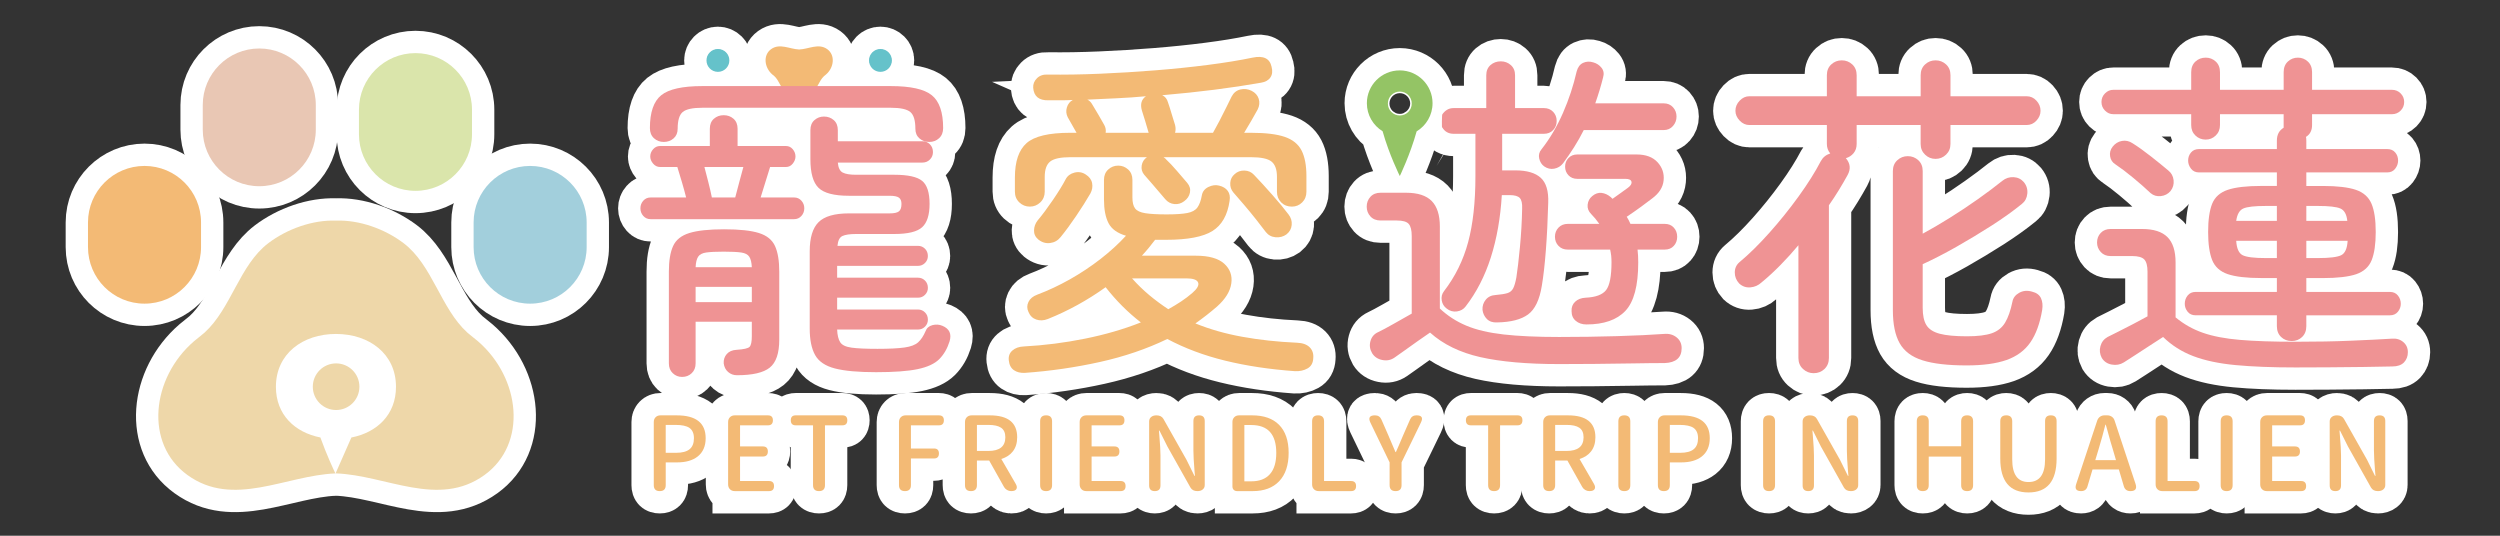 <?xml version="1.0" encoding="utf-8"?>
<!-- Generator: Adobe Illustrator 16.0.0, SVG Export Plug-In . SVG Version: 6.00 Build 0)  -->
<!DOCTYPE svg PUBLIC "-//W3C//DTD SVG 1.1//EN" "http://www.w3.org/Graphics/SVG/1.1/DTD/svg11.dtd">
<svg version="1.1" xmlns="http://www.w3.org/2000/svg" xmlns:xlink="http://www.w3.org/1999/xlink" x="0px" y="0px" width="336px"
	 height="72px" viewBox="0 0 336 72" enable-background="new 0 0 336 72" xml:space="preserve">
<rect x="0" y="0" width="336" height="72" fill="#333333" stroke="none"/>
<g id="圖層_2">
	<g>
		<g>
			<path fill="#F3BA75" stroke="#FFFFFF" stroke-width="6" stroke-miterlimit="10" d="M111.016,10.012
				c-0.039,0.035-0.221,0.175-0.265,0.217c-0.683,0.62-0.888,1.718-1.625,2.276c-0.479,0.361-1.126,0.592-1.717,0.573
				c-0.589,0.021-1.239-0.212-1.719-0.573c-0.734-0.558-0.941-1.656-1.623-2.276c-0.045-0.042-0.226-0.182-0.266-0.217
				c-1.084-0.936-1.27-2.607-0.167-3.404c1.164-0.839,2.487-0.01,3.76,0.043c-0.055,0.111,0.009,0,0.014,0l0,0
				c1.275-0.045,2.606-0.886,3.774-0.043C112.284,7.404,112.104,9.075,111.016,10.012z"/>
			<circle fill="#65C2CA" stroke="#FFFFFF" stroke-width="6" stroke-miterlimit="10" cx="96.488" cy="8.121" r="1.537"/>
			<circle fill="#65C2CA" stroke="#FFFFFF" stroke-width="6" stroke-miterlimit="10" cx="118.332" cy="8.121" r="1.537"/>
		</g>
		<g>
			<path fill="#EF9394" stroke="#FFFFFF" stroke-width="6" stroke-miterlimit="10" d="M87.438,29.456
				c-0.396,0-0.721-0.146-0.979-0.434c-0.258-0.289-0.388-0.631-0.388-1.025c0-0.396,0.129-0.736,0.388-1.025
				c0.257-0.288,0.583-0.432,0.979-0.432h4.778c-0.152-0.606-0.341-1.296-0.569-2.07c-0.228-0.775-0.433-1.449-0.614-2.026h-2.321
				c-0.364,0-0.676-0.151-0.934-0.454c-0.258-0.304-0.385-0.622-0.385-0.955c0-0.366,0.128-0.69,0.385-0.979
				c0.258-0.288,0.57-0.433,0.934-0.433h6.689v-2.32c0-0.576,0.182-1.023,0.546-1.342c0.363-0.32,0.803-0.478,1.318-0.478
				c0.517,0,0.957,0.158,1.321,0.478c0.363,0.319,0.546,0.766,0.546,1.342v2.321h6.507c0.364,0,0.667,0.145,0.909,0.432
				c0.243,0.29,0.366,0.614,0.366,0.979c0,0.334-0.123,0.651-0.366,0.955c-0.242,0.303-0.545,0.454-0.909,0.454h-2.138
				c-0.182,0.577-0.394,1.259-0.637,2.049c-0.242,0.789-0.455,1.471-0.636,2.047h4.504c0.394,0,0.722,0.145,0.979,0.433
				c0.258,0.289,0.386,0.628,0.386,1.024c0,0.394-0.128,0.737-0.386,1.024c-0.257,0.288-0.584,0.435-0.979,0.435H87.438
				L87.438,29.456z M89.211,19.077c-0.515,0-0.954-0.167-1.319-0.5c-0.363-0.333-0.545-0.788-0.545-1.365
				c0-2.123,0.509-3.595,1.525-4.416c1.016-0.819,2.859-1.227,5.528-1.227h10.604h4.141h10.557c2.669,0,4.513,0.408,5.528,1.227
				c1.018,0.82,1.526,2.292,1.526,4.416c0,0.577-0.182,1.031-0.545,1.365c-0.365,0.334-0.805,0.5-1.32,0.5
				c-0.516,0-0.956-0.159-1.321-0.477c-0.364-0.318-0.545-0.751-0.545-1.297c0-1.122-0.228-1.873-0.683-2.252
				c-0.454-0.378-1.333-0.569-2.639-0.569H94.4c-1.306,0-2.185,0.191-2.64,0.569c-0.455,0.379-0.682,1.131-0.682,2.252
				c0,0.546-0.183,0.979-0.546,1.297C90.169,18.917,89.726,19.077,89.211,19.077z M91.67,50.659c-0.485,0-0.902-0.167-1.251-0.502
				c-0.349-0.331-0.523-0.772-0.523-1.317V36.504c0-1.454,0.188-2.6,0.568-3.433c0.378-0.835,1.108-1.419,2.184-1.752
				c1.077-0.335,2.634-0.502,4.666-0.502c2.062,0,3.624,0.167,4.688,0.502c1.062,0.333,1.782,0.917,2.161,1.752
				c0.378,0.831,0.569,1.979,0.569,3.433v9.149c0,1.818-0.425,3.073-1.275,3.754c-0.85,0.683-2.321,1.024-4.414,1.024
				c-0.455,0-0.85-0.145-1.184-0.434s-0.531-0.677-0.592-1.161c-0.03-0.486,0.107-0.902,0.41-1.252
				c0.303-0.347,0.742-0.536,1.32-0.568c0.969-0.063,1.553-0.195,1.751-0.406c0.197-0.214,0.296-0.683,0.296-1.414v-1.958H93.49
				v5.599c0,0.548-0.174,0.987-0.525,1.32C92.619,50.492,92.185,50.659,91.67,50.659z M93.491,35.915h7.554
				c-0.03-0.638-0.145-1.105-0.342-1.411c-0.196-0.304-0.561-0.493-1.092-0.569c-0.531-0.074-1.312-0.113-2.344-0.113
				s-1.813,0.039-2.344,0.113c-0.531,0.075-0.897,0.266-1.093,0.569C93.632,34.81,93.52,35.277,93.491,35.915z M93.491,40.604h7.554
				v-2.052h-7.554V40.604z M95.674,26.541h3.14c0.152-0.605,0.334-1.296,0.546-2.07c0.213-0.774,0.395-1.448,0.547-2.025h-5.233
				c0.151,0.577,0.324,1.251,0.523,2.025C95.395,25.243,95.553,25.935,95.674,26.541z M117.746,50.022
				c-2.397,0-4.241-0.166-5.529-0.501c-1.289-0.333-2.177-0.933-2.663-1.797c-0.485-0.864-0.728-2.053-0.728-3.572V33.775
				c0-1.819,0.395-3.125,1.184-3.912c0.789-0.791,2.154-1.184,4.096-1.184h5.461c0.607,0,1.024-0.09,1.25-0.274
				c0.228-0.18,0.342-0.514,0.342-0.999c0-0.395-0.113-0.675-0.342-0.842c-0.227-0.167-0.644-0.252-1.25-0.252h-5.461
				c-2.003,0-3.368-0.356-4.096-1.069c-0.729-0.711-1.092-1.994-1.092-3.845v-3.913c0-0.577,0.182-1.025,0.546-1.343
				c0.363-0.318,0.788-0.478,1.273-0.478c0.516,0,0.955,0.16,1.32,0.478c0.364,0.318,0.546,0.767,0.546,1.343v1.501h11.377
				c0.395,0,0.728,0.135,1.001,0.409c0.273,0.273,0.408,0.622,0.408,1.046c0,0.396-0.136,0.729-0.408,1
				c-0.275,0.273-0.607,0.409-1.001,0.409h-11.377c0.061,0.699,0.279,1.146,0.659,1.342c0.379,0.199,0.979,0.296,1.797,0.296h5.142
				c1.821,0,3.063,0.273,3.732,0.82c0.667,0.545,1.001,1.577,1.001,3.093c0,1.488-0.333,2.536-1.001,3.14
				c-0.668,0.606-1.911,0.908-3.732,0.908h-5.142c-0.85,0-1.464,0.095-1.844,0.274c-0.378,0.182-0.598,0.621-0.66,1.32h10.833
				c0.362,0,0.673,0.132,0.931,0.388c0.257,0.257,0.387,0.585,0.387,0.977c0,0.368-0.129,0.677-0.387,0.936
				c-0.258,0.257-0.569,0.388-0.931,0.388h-10.877v1.591h10.879c0.362,0,0.673,0.13,0.932,0.388c0.256,0.259,0.387,0.585,0.387,0.98
				c0,0.36-0.13,0.674-0.387,0.93c-0.258,0.261-0.569,0.388-0.932,0.388h-10.879v1.592h10.879c0.362,0,0.673,0.131,0.932,0.389
				c0.256,0.258,0.387,0.581,0.387,0.978c0,0.364-0.13,0.676-0.387,0.933c-0.258,0.258-0.569,0.389-0.932,0.389h-10.879
				c0.03,0.758,0.168,1.328,0.412,1.705c0.24,0.381,0.75,0.623,1.524,0.729c0.773,0.107,1.934,0.16,3.481,0.16
				c1.608,0,2.828-0.062,3.663-0.184c0.834-0.121,1.441-0.355,1.82-0.705c0.379-0.346,0.706-0.841,0.979-1.479
				c0.15-0.423,0.463-0.695,0.934-0.82c0.47-0.118,0.917-0.088,1.341,0.094c0.94,0.394,1.258,1.09,0.956,2.093
				c-0.305,0.971-0.769,1.765-1.388,2.39c-0.623,0.621-1.594,1.067-2.913,1.341C122,49.889,120.143,50.022,117.746,50.022z"/>
			<path fill="#F3BA75" stroke="#FFFFFF" stroke-width="6" stroke-miterlimit="10" d="M137.722,50.115
				c-0.576,0.025-1.061-0.093-1.457-0.367c-0.394-0.272-0.621-0.714-0.683-1.319c-0.061-0.548,0.099-0.986,0.479-1.316
				c0.379-0.336,0.886-0.519,1.526-0.549c2.79-0.15,5.534-0.5,8.235-1.048c2.701-0.543,5.203-1.271,7.508-2.182
				c-1.76-1.364-3.338-2.944-4.733-4.733c-2.458,1.759-5.049,3.185-7.782,4.277c-0.545,0.212-1.063,0.235-1.546,0.066
				c-0.483-0.165-0.833-0.504-1.045-1.021c-0.214-0.455-0.214-0.902,0-1.343c0.212-0.438,0.606-0.767,1.183-0.979
				c1.458-0.548,2.912-1.23,4.37-2.048c1.456-0.821,2.835-1.738,4.141-2.752c1.305-1.017,2.442-2.058,3.413-3.118
				c-1.152-0.338-1.934-0.896-2.343-1.686c-0.41-0.787-0.614-1.849-0.614-3.186v-2.639c0-0.576,0.189-1.038,0.569-1.388
				c0.379-0.348,0.825-0.525,1.342-0.525c0.517,0,0.962,0.176,1.343,0.525c0.378,0.348,0.568,0.812,0.568,1.388v2.366
				c0,0.668,0.121,1.16,0.364,1.479c0.241,0.319,0.697,0.531,1.365,0.637c0.667,0.107,1.624,0.161,2.867,0.161
				c1.213,0,2.138-0.062,2.775-0.184c0.637-0.122,1.093-0.37,1.367-0.751c0.271-0.379,0.469-0.917,0.591-1.615
				c0.09-0.516,0.387-0.895,0.887-1.138c0.501-0.242,0.979-0.303,1.434-0.182c0.516,0.122,0.903,0.357,1.161,0.707
				c0.256,0.348,0.341,0.796,0.25,1.342c-0.273,1.911-1.04,3.259-2.299,4.05c-1.259,0.788-3.329,1.185-6.211,1.185h-1.5
				c-0.274,0.361-0.555,0.72-0.843,1.068c-0.289,0.351-0.599,0.705-0.933,1.068h7.236c1.759,0,3.033,0.357,3.824,1.071
				c0.787,0.715,1.106,1.601,0.955,2.661c-0.152,1.064-0.79,2.094-1.912,3.097c-0.453,0.393-0.926,0.782-1.41,1.16
				c-0.486,0.377-0.986,0.752-1.502,1.114c1.94,0.791,4.043,1.388,6.303,1.795c2.259,0.412,4.709,0.681,7.349,0.799
				c0.759,0.031,1.328,0.235,1.707,0.613c0.378,0.381,0.538,0.874,0.479,1.479c-0.029,0.637-0.289,1.092-0.774,1.365
				s-1.048,0.394-1.684,0.366c-3.397-0.243-6.523-0.713-9.375-1.412c-2.851-0.697-5.445-1.67-7.78-2.913
				c-2.762,1.333-5.788,2.366-9.08,3.095C144.51,49.385,141.15,49.871,137.722,50.115z M138.405,27.769
				c-0.545,0-1.015-0.19-1.411-0.568c-0.396-0.381-0.591-0.858-0.591-1.435v-1.911c0-2.154,0.524-3.694,1.57-4.62
				c1.047-0.925,2.996-1.388,5.847-1.388h0.866l-1.184-2.093c-0.211-0.423-0.25-0.864-0.113-1.318
				c0.138-0.455,0.402-0.789,0.797-1.002c-0.544,0.032-1.099,0.046-1.661,0.046c-0.563,0-1.101,0-1.616,0
				c-1.274,0.031-1.957-0.531-2.048-1.683c-0.031-0.486,0.138-0.912,0.501-1.273c0.363-0.366,0.848-0.532,1.456-0.502
				c2.215,0.031,4.559-0.007,7.032-0.113c2.472-0.105,4.945-0.258,7.417-0.455c2.473-0.197,4.833-0.439,7.077-0.729
				c2.246-0.287,4.248-0.615,6.007-0.979c1.457-0.302,2.306,0.107,2.549,1.229c0.152,0.578,0.1,1.055-0.158,1.435
				c-0.26,0.38-0.677,0.613-1.251,0.705c-3.945,0.698-8.374,1.261-13.289,1.683c0.394,0.182,0.652,0.501,0.773,0.956
				c0.152,0.426,0.318,0.948,0.5,1.569c0.182,0.624,0.334,1.117,0.455,1.479c0.092,0.365,0.092,0.713,0,1.047h5.097
				c0.241-0.424,0.529-0.954,0.865-1.593c0.334-0.636,0.653-1.266,0.955-1.889c0.303-0.621,0.531-1.084,0.683-1.389
				c0.273-0.515,0.666-0.833,1.184-0.953c0.514-0.122,1.014-0.063,1.501,0.18c0.486,0.245,0.804,0.601,0.956,1.071
				c0.15,0.471,0.104,0.95-0.137,1.434c-0.212,0.395-0.486,0.88-0.821,1.456c-0.334,0.577-0.667,1.138-1,1.684h1
				c1.911,0,3.397,0.184,4.46,0.547c1.061,0.365,1.813,0.97,2.253,1.819c0.438,0.851,0.658,2.004,0.658,3.458v2.093
				c0,0.577-0.19,1.055-0.57,1.435c-0.378,0.377-0.841,0.568-1.388,0.568c-0.576,0-1.054-0.189-1.433-0.568
				c-0.379-0.381-0.569-0.858-0.569-1.435v-2.002c0-0.97-0.242-1.653-0.728-2.048c-0.485-0.395-1.411-0.591-2.774-0.591H156.38
				c0.182,0.121,0.305,0.228,0.364,0.318c0.425,0.395,0.909,0.912,1.456,1.547c0.547,0.637,1.002,1.168,1.366,1.591
				c0.333,0.396,0.455,0.828,0.364,1.297c-0.092,0.471-0.351,0.859-0.774,1.161c-0.396,0.304-0.835,0.432-1.32,0.387
				c-0.485-0.045-0.895-0.266-1.229-0.66c-0.182-0.212-0.448-0.523-0.796-0.932c-0.349-0.41-0.712-0.834-1.092-1.274
				c-0.38-0.44-0.691-0.796-0.933-1.069c-0.304-0.365-0.417-0.782-0.342-1.252c0.076-0.468,0.312-0.841,0.705-1.115h-10.236
				c-1.366,0-2.292,0.197-2.777,0.591c-0.485,0.395-0.725,1.077-0.725,2.048v2.001c0,0.577-0.2,1.055-0.593,1.435
				C139.422,27.579,138.952,27.769,138.405,27.769z M139.542,32.184c-0.394-0.333-0.585-0.744-0.568-1.229
				c0.015-0.487,0.174-0.924,0.479-1.32c0.638-0.757,1.327-1.684,2.07-2.775c0.744-1.093,1.313-2.019,1.706-2.775
				c0.243-0.456,0.64-0.752,1.184-0.888c0.547-0.137,1.048-0.051,1.501,0.25c0.486,0.304,0.775,0.69,0.865,1.16
				c0.093,0.47,0.015,0.932-0.227,1.388c-0.545,0.94-1.184,1.95-1.913,3.026c-0.728,1.078-1.424,2.026-2.093,2.845
				c-0.363,0.453-0.833,0.722-1.412,0.796C140.559,32.736,140.028,32.577,139.542,32.184z M148.599,17.849h5.78
				c-0.123-0.455-0.273-0.97-0.456-1.546c-0.181-0.577-0.333-1.062-0.454-1.458c-0.243-0.848-0.061-1.485,0.545-1.909
				c-1.303,0.121-2.615,0.211-3.937,0.272c-1.319,0.062-2.631,0.121-3.937,0.183c0.275,0.122,0.502,0.35,0.682,0.683
				c0.243,0.396,0.525,0.865,0.843,1.412c0.317,0.546,0.569,0.985,0.751,1.319C148.599,17.136,148.659,17.485,148.599,17.849z
				 M157.018,41.558c0.608-0.333,1.183-0.684,1.73-1.045c0.546-0.364,1.046-0.745,1.501-1.138c0.667-0.578,0.925-1.049,0.775-1.412
				c-0.152-0.361-0.667-0.548-1.548-0.548h-7.328c0.729,0.821,1.502,1.571,2.321,2.256C155.289,40.353,156.138,40.98,157.018,41.558
				z M172.901,31.502c-0.426,0.304-0.909,0.433-1.458,0.386c-0.546-0.047-0.986-0.282-1.32-0.706
				c-0.363-0.485-0.803-1.052-1.319-1.705c-0.517-0.653-1.047-1.299-1.592-1.935c-0.546-0.638-1.031-1.199-1.456-1.684
				c-0.304-0.365-0.441-0.789-0.41-1.275c0.029-0.484,0.229-0.879,0.591-1.181c0.363-0.335,0.804-0.493,1.32-0.478
				c0.516,0.016,0.939,0.206,1.274,0.569c0.728,0.757,1.546,1.653,2.458,2.686c0.909,1.03,1.639,1.91,2.185,2.639
				c0.332,0.426,0.479,0.896,0.43,1.409C173.561,30.744,173.324,31.167,172.901,31.502z"/>
			<path fill="#EF9394" stroke="#FFFFFF" stroke-width="6" stroke-miterlimit="10" d="M209.535,48.932
				c-4.309,0-7.837-0.313-10.582-0.935c-2.746-0.623-4.999-1.722-6.757-3.299c-0.455,0.307-1.001,0.683-1.64,1.137
				c-0.636,0.455-1.244,0.887-1.818,1.297c-0.576,0.41-1.017,0.721-1.32,0.933c-0.486,0.335-1.033,0.442-1.64,0.318
				c-0.604-0.119-1.061-0.423-1.364-0.91c-0.303-0.518-0.38-1.053-0.229-1.614c0.152-0.563,0.486-0.964,1.001-1.205
				c0.515-0.242,1.213-0.615,2.094-1.115c0.879-0.5,1.7-0.965,2.456-1.389V31.729c0-0.789-0.136-1.333-0.408-1.638
				c-0.273-0.305-0.804-0.456-1.591-0.456h-2.186c-0.575,0-1.031-0.179-1.365-0.547c-0.334-0.363-0.501-0.803-0.501-1.319
				c0-0.515,0.168-0.955,0.501-1.32s0.788-0.545,1.365-0.545h3.415c1.576,0,2.728,0.372,3.457,1.114
				c0.729,0.744,1.093,1.889,1.093,3.435v11.015c1.031,0.973,2.215,1.736,3.55,2.297c1.333,0.564,3.003,0.956,5.006,1.186
				c2.003,0.227,4.489,0.339,7.464,0.339c2.667,0,5.271-0.036,7.805-0.113c2.533-0.076,4.632-0.173,6.305-0.297
				c0.665-0.062,1.227,0.094,1.68,0.456c0.458,0.366,0.686,0.851,0.686,1.457c0,1.272-0.759,1.941-2.276,2.003
				c-1.15,0-2.586,0.013-4.303,0.046c-1.712,0.03-3.448,0.053-5.207,0.068C212.461,48.921,210.898,48.932,209.535,48.932z
				 M201.205,43.334c-0.574,0.03-1.031-0.122-1.365-0.456c-0.333-0.336-0.531-0.742-0.591-1.23c-0.03-0.516,0.112-0.971,0.434-1.364
				c0.317-0.394,0.765-0.605,1.342-0.636c0.698-0.062,1.22-0.145,1.57-0.252c0.348-0.107,0.606-0.318,0.773-0.636
				c0.166-0.318,0.311-0.813,0.433-1.479c0.151-0.971,0.311-2.327,0.479-4.074c0.165-1.744,0.266-3.466,0.296-5.166
				c0.03-0.696-0.075-1.173-0.317-1.433c-0.243-0.257-0.698-0.386-1.367-0.386h-1.047c-0.183,3.064-0.674,5.853-1.477,8.373
				c-0.803,2.519-1.937,4.718-3.392,6.598c-0.274,0.364-0.659,0.587-1.16,0.662c-0.5,0.073-0.965-0.054-1.388-0.389
				c-0.363-0.273-0.585-0.636-0.659-1.091c-0.077-0.454,0.021-0.869,0.296-1.229c1.517-1.975,2.601-4.171,3.253-6.601
				c0.652-2.425,0.979-5.384,0.979-8.873v-5.689h-2.912c-0.698,0-1.215-0.288-1.546-0.863c-0.092,0.242-0.032-1.822,0-1.73
				c0.151-0.243,0.356-0.449,0.614-0.615c0.256-0.167,0.568-0.25,0.932-0.25h4.37V10.11c0-0.576,0.188-1.029,0.567-1.365
				c0.382-0.334,0.844-0.501,1.389-0.501c0.515,0,0.962,0.168,1.341,0.501c0.379,0.335,0.571,0.79,0.571,1.365v4.415h3.869
				c0.513,0,0.933,0.168,1.247,0.502c0.32,0.335,0.478,0.742,0.478,1.227s-0.157,0.895-0.478,1.23
				c-0.314,0.335-0.734,0.499-1.247,0.499h-5.601v4.916h1.775c1.548,0,2.686,0.334,3.413,1c0.729,0.666,1.063,1.792,1.001,3.367
				c-0.062,2.306-0.167,4.432-0.317,6.373c-0.149,1.939-0.333,3.531-0.544,4.777c-0.305,1.88-0.918,3.162-1.844,3.844
				C204.444,42.944,203.055,43.302,201.205,43.334z M207.53,22.356c-0.333-0.243-0.552-0.592-0.66-1.047
				c-0.103-0.457-0.006-0.866,0.298-1.231c1.122-1.425,2.086-3.055,2.892-4.892c0.802-1.836,1.414-3.692,1.841-5.576
				c0.152-0.576,0.439-0.96,0.865-1.16c0.427-0.196,0.88-0.219,1.367-0.068c0.451,0.123,0.822,0.366,1.112,0.729
				c0.289,0.365,0.361,0.804,0.205,1.318c-0.274,1.094-0.619,2.247-1.046,3.46h9.19c0.518,0,0.933,0.174,1.252,0.523
				c0.317,0.349,0.478,0.766,0.478,1.251c0,0.485-0.159,0.91-0.478,1.273c-0.319,0.364-0.735,0.547-1.252,0.547h-10.739
				c-0.395,0.789-0.826,1.554-1.296,2.297c-0.473,0.742-0.963,1.463-1.479,2.161c-0.304,0.395-0.701,0.638-1.184,0.729
				C208.412,22.763,207.957,22.658,207.53,22.356z M213.22,43.606c-0.578,0-1.055-0.161-1.431-0.479
				c-0.383-0.318-0.569-0.751-0.569-1.299c-0.03-0.514,0.128-0.942,0.475-1.271c0.35-0.336,0.827-0.519,1.434-0.548
				c1.337-0.063,2.247-0.401,2.732-1.023c0.481-0.622,0.726-1.873,0.726-3.754c0-0.304-0.015-0.595-0.042-0.866
				c-0.032-0.272-0.078-0.545-0.14-0.82h-5.688c-0.519,0-0.933-0.165-1.253-0.499c-0.318-0.332-0.478-0.743-0.478-1.23
				c0-0.481,0.158-0.894,0.478-1.226c0.32-0.337,0.734-0.502,1.253-0.502h4.232c-0.366-0.517-0.729-0.956-1.093-1.32
				c-0.363-0.364-0.526-0.78-0.478-1.251c0.045-0.47,0.247-0.857,0.614-1.162c0.395-0.333,0.813-0.478,1.25-0.431
				c0.438,0.046,0.855,0.236,1.252,0.57l0.229,0.227c0.393-0.273,0.786-0.554,1.183-0.843c0.394-0.287,0.697-0.507,0.909-0.659
				c0.363-0.274,0.517-0.539,0.456-0.796c-0.063-0.258-0.334-0.387-0.818-0.387h-6.463c-0.487,0-0.882-0.16-1.186-0.478
				c-0.302-0.319-0.454-0.707-0.454-1.162c0-0.454,0.152-0.842,0.454-1.16c0.304-0.317,0.698-0.478,1.186-0.478h7.962
				c1.243,0,2.183,0.35,2.823,1.047c0.637,0.698,0.909,1.51,0.816,2.434c-0.087,0.926-0.605,1.737-1.544,2.433
				c-0.305,0.244-0.791,0.609-1.458,1.093c-0.667,0.485-1.318,0.941-1.955,1.365c0.089,0.152,0.181,0.312,0.272,0.478
				c0.091,0.167,0.168,0.328,0.226,0.479h4.597c0.515,0,0.928,0.165,1.228,0.501c0.306,0.332,0.456,0.744,0.456,1.227
				c0,0.486-0.149,0.899-0.456,1.231c-0.3,0.336-0.713,0.499-1.228,0.499h-3.643c0.029,0.273,0.054,0.555,0.071,0.841
				c0.015,0.29,0.022,0.586,0.022,0.889c0,3.124-0.58,5.296-1.729,6.508C217.299,42.998,215.556,43.606,213.22,43.606z"/>
			<path fill="#EF9394" stroke="#FFFFFF" stroke-width="6" stroke-miterlimit="10" d="M243.754,50.157
				c-0.543,0-1.023-0.191-1.432-0.567c-0.412-0.382-0.615-0.871-0.615-1.479V32.959c-0.759,0.908-1.562,1.795-2.411,2.66
				c-0.852,0.863-1.697,1.646-2.551,2.344c-0.425,0.393-0.925,0.614-1.5,0.659c-0.578,0.048-1.075-0.129-1.501-0.524
				c-0.396-0.426-0.589-0.917-0.589-1.479s0.21-1.025,0.635-1.388c1.277-1.063,2.608-2.373,4.005-3.937
				c1.396-1.563,2.706-3.192,3.935-4.891c1.231-1.699,2.221-3.277,2.981-4.733c0.275-0.516,0.696-0.864,1.274-1.047
				c-0.305-0.363-0.454-0.788-0.454-1.274v-2.547h-10.422c-0.484,0-0.918-0.196-1.297-0.591c-0.378-0.395-0.571-0.834-0.571-1.32
				c0-0.517,0.191-0.971,0.571-1.364c0.378-0.395,0.813-0.591,1.297-0.591h10.422v-2.823c0-0.607,0.194-1.092,0.592-1.455
				c0.391-0.365,0.862-0.548,1.412-0.548c0.547,0,1.015,0.184,1.41,0.548c0.392,0.363,0.589,0.848,0.589,1.455v2.823h8.602v-2.823
				c0-0.607,0.196-1.092,0.595-1.455c0.393-0.365,0.861-0.548,1.41-0.548c0.543,0,1.013,0.184,1.41,0.548
				c0.395,0.363,0.592,0.848,0.592,1.455v2.823h10.235c0.517,0,0.958,0.196,1.317,0.591c0.368,0.394,0.551,0.847,0.551,1.364
				c0,0.486-0.183,0.926-0.551,1.32c-0.358,0.394-0.801,0.591-1.317,0.591h-10.237v2.547c0,0.578-0.197,1.055-0.592,1.434
				c-0.396,0.38-0.866,0.57-1.41,0.57c-0.549,0-1.018-0.189-1.411-0.57c-0.396-0.379-0.595-0.856-0.595-1.434v-2.547h-8.599v2.547
				c0,0.486-0.138,0.897-0.407,1.229c-0.275,0.334-0.622,0.561-1.047,0.683c0.604,0.699,0.685,1.456,0.229,2.276
				c-0.368,0.667-0.752,1.334-1.163,2.001c-0.406,0.668-0.857,1.35-1.342,2.048v20.522c0,0.609-0.198,1.098-0.592,1.481
				C244.818,49.969,244.329,50.157,243.754,50.157z M264.324,49.112c-2.52,0-4.498-0.228-5.938-0.685
				c-1.444-0.453-2.463-1.221-3.071-2.297c-0.607-1.078-0.913-2.555-0.913-4.437V22.991c0-0.607,0.202-1.092,0.597-1.456
				c0.393-0.364,0.863-0.547,1.411-0.547c0.543,0,1.013,0.184,1.411,0.547c0.393,0.364,0.59,0.849,0.59,1.456v8.417
				c1.12-0.605,2.327-1.311,3.618-2.116c1.289-0.802,2.555-1.645,3.8-2.525c1.243-0.88,2.335-1.699,3.275-2.456
				c0.455-0.366,0.963-0.531,1.524-0.501c0.562,0.031,1.025,0.259,1.388,0.682c0.364,0.454,0.516,0.972,0.453,1.548
				c-0.059,0.577-0.302,1.032-0.727,1.366c-1.154,0.941-2.511,1.911-4.072,2.915c-1.563,1-3.148,1.954-4.754,2.867
				c-1.609,0.909-3.112,1.681-4.506,2.319v5.869c0,1.003,0.164,1.778,0.499,2.32c0.336,0.548,0.935,0.933,1.796,1.161
				c0.865,0.229,2.085,0.342,3.663,0.342c1.428,0,2.533-0.136,3.324-0.407c0.786-0.273,1.388-0.751,1.797-1.434
				c0.408-0.684,0.735-1.616,0.979-2.799c0.092-0.517,0.393-0.917,0.91-1.205c0.516-0.289,1.089-0.344,1.729-0.158
				c0.608,0.15,1.006,0.446,1.204,0.887c0.201,0.439,0.253,0.963,0.161,1.567c-0.306,1.82-0.837,3.277-1.593,4.369
				c-0.759,1.095-1.829,1.88-3.21,2.367C268.29,48.868,266.511,49.112,264.324,49.112z"/>
			<path fill="#EF9394" stroke="#FFFFFF" stroke-width="6" stroke-miterlimit="10" d="M308.515,49.385
				c-3.154,0-5.851-0.108-8.079-0.319c-2.23-0.212-4.118-0.613-5.668-1.206c-1.545-0.59-2.896-1.446-4.048-2.57
				c-0.486,0.306-1.086,0.689-1.797,1.162c-0.716,0.471-1.39,0.907-2.026,1.32c-0.638,0.41-1.122,0.72-1.455,0.935
				c-0.487,0.302-1.026,0.4-1.616,0.293c-0.594-0.104-1.04-0.402-1.344-0.887c-0.274-0.517-0.333-1.045-0.183-1.591
				c0.151-0.547,0.473-0.957,0.957-1.229c0.359-0.184,0.864-0.434,1.499-0.749c0.637-0.32,1.304-0.661,2.004-1.027
				c0.699-0.36,1.318-0.695,1.866-1v-6.008c0-0.786-0.146-1.334-0.435-1.639c-0.289-0.299-0.826-0.455-1.615-0.455h-2.913
				c-0.547,0-0.987-0.18-1.319-0.541c-0.335-0.368-0.5-0.792-0.5-1.278c0-0.517,0.166-0.947,0.5-1.295
				c0.332-0.349,0.772-0.524,1.319-0.524h4.231c1.547,0,2.684,0.361,3.415,1.091c0.727,0.729,1.09,1.865,1.09,3.416v7.372
				c1.096,0.909,2.314,1.599,3.666,2.069c1.348,0.472,3.011,0.788,4.981,0.955c1.974,0.168,4.461,0.252,7.466,0.252
				c2.822,0,5.304-0.048,7.461-0.141c2.154-0.088,3.975-0.181,5.46-0.272c0.61-0.059,1.123,0.085,1.549,0.435
				c0.425,0.35,0.637,0.811,0.637,1.389c0,0.544-0.177,0.999-0.523,1.365c-0.35,0.36-0.874,0.544-1.571,0.544
				c-1.092,0.029-2.396,0.053-3.912,0.07c-1.519,0.016-3.072,0.029-4.665,0.046C311.358,49.379,309.879,49.385,308.515,49.385z
				 M308.013,45.835c-0.575,0-1.055-0.182-1.435-0.546c-0.379-0.364-0.566-0.85-0.566-1.457v-1.457h-10.923
				c-0.454,0-0.813-0.156-1.069-0.477c-0.258-0.319-0.387-0.675-0.387-1.068c0-0.428,0.129-0.799,0.387-1.117
				c0.257-0.318,0.613-0.479,1.069-0.479h10.923V37.37h-2.093c-1.977,0-3.475-0.177-4.509-0.525c-1.029-0.35-1.727-0.98-2.093-1.89
				c-0.362-0.908-0.544-2.169-0.544-3.776c0-1.639,0.184-2.905,0.544-3.801c0.364-0.894,1.063-1.516,2.093-1.865
				c1.034-0.348,2.532-0.523,4.509-0.523h2.093v-1.817h-10.467c-0.456,0-0.813-0.167-1.07-0.499c-0.259-0.334-0.39-0.697-0.39-1.093
				c0-0.422,0.131-0.787,0.39-1.091c0.258-0.304,0.614-0.455,1.07-0.455h10.467v-1.139c0-0.787,0.303-1.365,0.91-1.729v-1.82h-8.556
				v1.455c0,0.577-0.19,1.046-0.571,1.412c-0.378,0.364-0.823,0.547-1.343,0.547c-0.546,0-1.008-0.183-1.385-0.547
				c-0.382-0.364-0.57-0.834-0.57-1.412v-1.455h-10.466c-0.428,0-0.797-0.16-1.115-0.479c-0.317-0.319-0.477-0.705-0.477-1.16
				c0-0.454,0.159-0.843,0.477-1.16c0.318-0.318,0.688-0.477,1.115-0.477h10.467V9.706c0-0.607,0.188-1.084,0.569-1.435
				c0.377-0.349,0.839-0.524,1.387-0.524c0.518,0,0.963,0.175,1.343,0.524c0.379,0.349,0.569,0.827,0.569,1.435v2.365h8.558V9.706
				c0-0.607,0.187-1.084,0.565-1.435c0.38-0.349,0.828-0.524,1.345-0.524c0.513,0,0.963,0.175,1.339,0.524
				c0.381,0.349,0.569,0.827,0.569,1.435v2.365h10.74c0.455,0,0.842,0.16,1.163,0.478c0.316,0.318,0.477,0.707,0.477,1.16
				c0,0.455-0.16,0.842-0.477,1.161c-0.318,0.318-0.706,0.478-1.163,0.478h-10.74v1.455c0,0.729-0.273,1.26-0.818,1.594
				c0.03,0.122,0.046,0.289,0.046,0.499v1.139h10.877c0.455,0,0.811,0.151,1.069,0.455c0.256,0.303,0.388,0.667,0.388,1.091
				c0,0.396-0.132,0.76-0.388,1.093c-0.261,0.334-0.611,0.499-1.069,0.499H309.97v1.821h2.228c1.942,0,3.422,0.176,4.439,0.522
				c1.017,0.349,1.714,0.972,2.093,1.866c0.38,0.895,0.568,2.16,0.568,3.8c0,1.608-0.183,2.867-0.544,3.778
				c-0.367,0.908-1.057,1.539-2.072,1.89c-1.016,0.346-2.511,0.524-4.484,0.524h-2.228v1.861h11.238c0.455,0,0.812,0.161,1.069,0.48
				s0.39,0.69,0.39,1.116c0,0.395-0.132,0.749-0.39,1.069c-0.258,0.318-0.613,0.478-1.069,0.478H309.97v1.458
				c0,0.605-0.19,1.09-0.568,1.456C309.021,45.655,308.558,45.835,308.013,45.835z M289.036,25.95
				c-0.638-0.607-1.403-1.283-2.301-2.026c-0.894-0.744-1.708-1.356-2.433-1.843c-0.394-0.243-0.629-0.6-0.703-1.071
				c-0.078-0.47,0.032-0.902,0.339-1.297c0.332-0.423,0.751-0.683,1.253-0.774c0.499-0.091,0.976,0.016,1.431,0.318
				c0.729,0.456,1.557,1.046,2.481,1.775c0.926,0.729,1.689,1.35,2.3,1.866c0.424,0.334,0.666,0.773,0.728,1.318
				c0.059,0.547-0.077,1.033-0.411,1.457c-0.335,0.394-0.768,0.623-1.298,0.682C289.893,26.419,289.43,26.283,289.036,25.95z
				 M300.547,29.683h5.464V27.68h-1.502c-1.486,0-2.486,0.112-3.003,0.34C300.988,28.247,300.67,28.801,300.547,29.683z
				 M304.507,34.685h1.504v-2.32h-5.464c0.063,1.034,0.351,1.677,0.868,1.936C301.93,34.557,302.964,34.685,304.507,34.685z
				 M309.97,29.683h5.506c-0.09-0.881-0.402-1.436-0.934-1.663c-0.529-0.228-1.539-0.34-3.025-0.34h-1.546L309.97,29.683
				L309.97,29.683z M309.97,34.685h1.547c1.577,0,2.622-0.128,3.141-0.385c0.515-0.259,0.804-0.902,0.863-1.936h-5.551V34.685
				L309.97,34.685z"/>
		</g>
		<path fill="#94C465" stroke="#FFFFFF" stroke-width="6" stroke-miterlimit="10" d="M188.136,9.461c-0.004,0-0.007,0-0.013,0
			c-2.436,0-4.415,1.975-4.415,4.412c0,1.595,0.847,2.991,2.114,3.767c0.867,3.112,2.313,6.022,2.313,6.022s1.402-2.9,2.263-6.007
			c1.281-0.772,2.137-2.178,2.137-3.782C192.536,11.442,190.566,9.468,188.136,9.461z M188.136,15.519
			c-0.886,0-1.605-0.717-1.605-1.606c0-0.887,0.719-1.604,1.605-1.604c0.888,0,1.605,0.718,1.605,1.604
			C189.741,14.803,189.022,15.519,188.136,15.519z"/>
	</g>
	<g>
		<path fill="#F3BA75" stroke="#FFFFFF" stroke-width="6" stroke-miterlimit="10" d="M27.019,33.214
			c0,4.195-3.401,7.596-7.597,7.596l0,0c-4.196,0.001-7.597-3.4-7.597-7.596v-3.315c0-4.196,3.401-7.598,7.597-7.598l0,0
			c4.196,0,7.597,3.401,7.597,7.598V33.214z"/>
		<path fill="#DAE5AB" stroke="#FFFFFF" stroke-width="6" stroke-miterlimit="10" d="M63.436,18.051
			c0,4.196-3.402,7.598-7.595,7.598l0,0c-4.198,0-7.597-3.401-7.597-7.598v-3.315c0-4.198,3.4-7.598,7.597-7.598l0,0
			c4.193,0,7.595,3.401,7.595,7.598V18.051z"/>
		<path fill="#EED7A9" stroke="#FFFFFF" stroke-width="6" stroke-miterlimit="10" d="M64.225,45.855
			c-0.21-0.182-1.167-0.93-1.406-1.147c-3.6-3.271-4.694-9.089-8.583-12.033c-2.535-1.919-5.965-3.138-9.082-3.024
			c-3.118-0.113-6.547,1.104-9.083,3.024c-3.888,2.943-4.982,8.763-8.582,12.033c-0.239,0.218-1.196,0.966-1.407,1.147
			c-5.737,4.949-6.706,13.785-0.88,17.994c6.156,4.448,13.152,0.055,19.876-0.222c-0.282-0.586-1.171-2.485-2.017-4.83
			c-3.441-0.679-5.978-3.071-5.978-6.807c0-4.455,3.613-7.107,8.069-7.107c0.006,0,0.011,0.001,0.018,0.001
			c4.448,0.009,8.051,2.657,8.051,7.106c0,3.741-2.544,6.137-5.996,6.811L45.1,63.626c0.018,0,0.037-0.002,0.054-0.002h0
			c6.748,0.246,13.772,4.69,19.951,0.226C70.933,59.641,69.964,50.805,64.225,45.855z"/>
		<path fill="#EED7A9" stroke="#FFFFFF" stroke-width="6" stroke-miterlimit="10" d="M45.172,48.84c1.729,0,3.132,1.402,3.132,3.134
			c0,1.729-1.403,3.132-3.132,3.132c-1.729,0-3.131-1.403-3.131-3.132C42.041,50.242,43.443,48.84,45.172,48.84z"/>
		<path fill="#E9C7B4" stroke="#FFFFFF" stroke-width="6" stroke-miterlimit="10" d="M42.444,17.43c0,4.196-3.4,7.598-7.597,7.598
			l0,0c-4.194,0-7.597-3.402-7.597-7.598v-3.317c0-4.196,3.402-7.597,7.597-7.597l0,0c4.197,0,7.597,3.401,7.597,7.597V17.43z"/>
		<path fill="#A2CFDC" stroke="#FFFFFF" stroke-width="6" stroke-miterlimit="10" d="M78.846,33.215
			c0,4.195-3.401,7.596-7.596,7.596l0,0c-4.196,0-7.597-3.4-7.597-7.596V29.9c0-4.197,3.401-7.598,7.597-7.598l0,0
			c4.196,0,7.596,3.401,7.596,7.598V33.215z"/>
	</g>
	<g>
		<path fill="#F3BA75" stroke="#FFFFFF" stroke-width="6" stroke-miterlimit="10" d="M88.671,66.005
			c-0.535,0-0.803-0.267-0.803-0.803v-8.479c0-0.27,0.083-0.485,0.249-0.651c0.166-0.167,0.383-0.249,0.651-0.249h0.636h1.55
			c2.591,0,3.888,1.023,3.888,3.071c0,1.07-0.36,1.892-1.079,2.463c-0.673,0.525-1.591,0.788-2.753,0.788h-1.536v3.058
			C89.473,65.738,89.207,66.005,88.671,66.005z M89.473,60.858h1.384c0.821,0,1.428-0.159,1.82-0.479
			c0.392-0.316,0.588-0.813,0.588-1.486c0-0.646-0.208-1.111-0.623-1.398c-0.388-0.258-1.001-0.387-1.84-0.387h-1.33v1.882V60.858z"
			/>
		<path fill="#F3BA75" stroke="#FFFFFF" stroke-width="6" stroke-miterlimit="10" d="M98.757,66.005
			c-0.267,0-0.484-0.082-0.65-0.248c-0.166-0.165-0.249-0.385-0.249-0.651v-8.383c0-0.27,0.083-0.485,0.249-0.651
			c0.166-0.167,0.383-0.249,0.65-0.249h4.456c0.442,0,0.664,0.221,0.664,0.664c0,0.451-0.222,0.677-0.664,0.677h-3.75V60h3.059
			c0.451,0,0.677,0.226,0.677,0.68c0,0.451-0.226,0.677-0.677,0.677h-3.059v3.292h3.888c0.452,0,0.679,0.228,0.679,0.68
			c0,0.451-0.227,0.677-0.679,0.677h-2.407H98.757z"/>
		<path fill="#F3BA75" stroke="#FFFFFF" stroke-width="6" stroke-miterlimit="10" d="M110.074,66.005
			c-0.535,0-0.802-0.267-0.802-0.803v-8.039h-2.325c-0.442,0-0.664-0.226-0.664-0.677c0-0.443,0.222-0.664,0.664-0.664h3.127h3.141
			c0.443,0,0.664,0.221,0.664,0.664c0,0.451-0.221,0.677-0.664,0.677h-2.338v8.039C110.877,65.738,110.61,66.005,110.074,66.005z"/>
		<path fill="#F3BA75" stroke="#FFFFFF" stroke-width="6" stroke-miterlimit="10" d="M121.626,66.005
			c-0.535,0-0.802-0.267-0.802-0.803v-8.479c0-0.27,0.083-0.485,0.249-0.651c0.166-0.167,0.382-0.249,0.651-0.249h2.116h2.352
			c0.444,0,0.665,0.221,0.665,0.664c0,0.451-0.221,0.677-0.665,0.677h-3.763v3.114h3.1c0.442,0,0.663,0.221,0.663,0.664
			c0,0.45-0.221,0.678-0.663,0.678h-3.1v3.583C122.429,65.738,122.162,66.005,121.626,66.005z"/>
		<path fill="#F3BA75" stroke="#FFFFFF" stroke-width="6" stroke-miterlimit="10" d="M130.496,66.005
			c-0.535,0-0.802-0.267-0.802-0.803v-8.479c0-0.27,0.083-0.485,0.249-0.651c0.167-0.167,0.383-0.249,0.65-0.249h0.761h1.674
			c2.454,0,3.681,0.983,3.681,2.945c0,0.768-0.194,1.398-0.582,1.897c-0.36,0.47-0.876,0.811-1.55,1.023l1.923,3.32
			c0.176,0.296,0.21,0.534,0.104,0.72s-0.334,0.276-0.686,0.276h-0.041c-0.185,0-0.362-0.05-0.532-0.152
			c-0.171-0.101-0.303-0.229-0.395-0.387l-2.006-3.571h-1.646v3.308C131.299,65.738,131.031,66.005,130.496,66.005z M131.299,60.608
			h1.536c1.521,0,2.282-0.613,2.282-1.841c0-0.598-0.193-1.027-0.582-1.285c-0.368-0.25-0.936-0.374-1.7-0.374h-1.536v1.758V60.608z
			"/>
		<path fill="#F3BA75" stroke="#FFFFFF" stroke-width="6" stroke-miterlimit="10" d="M140.596,66.005
			c-0.535,0-0.802-0.267-0.802-0.803v-8.577c0-0.535,0.267-0.803,0.802-0.803s0.803,0.268,0.803,0.803v4.288v4.289
			C141.398,65.738,141.131,66.005,140.596,66.005z"/>
		<path fill="#F3BA75" stroke="#FFFFFF" stroke-width="6" stroke-miterlimit="10" d="M146.005,66.005
			c-0.268,0-0.484-0.082-0.65-0.248c-0.166-0.165-0.249-0.385-0.249-0.651v-8.383c0-0.27,0.083-0.485,0.249-0.651
			c0.166-0.167,0.383-0.249,0.65-0.249h4.456c0.442,0,0.664,0.221,0.664,0.664c0,0.451-0.222,0.677-0.664,0.677h-3.75V60h3.058
			c0.451,0,0.678,0.226,0.678,0.68c0,0.451-0.227,0.677-0.678,0.677h-3.058v3.292h3.888c0.451,0,0.678,0.228,0.678,0.68
			c0,0.451-0.227,0.677-0.678,0.677h-2.408H146.005z"/>
		<path fill="#F3BA75" stroke="#FFFFFF" stroke-width="6" stroke-miterlimit="10" d="M155.206,66.005
			c-0.507,0-0.761-0.253-0.761-0.76v-8.606c0-0.26,0.097-0.462,0.291-0.609c0.175-0.14,0.405-0.207,0.692-0.207
			c0.441,0,0.756,0.161,0.941,0.484l3.099,5.493l1.065,2.157h0.069c-0.009-0.129-0.027-0.332-0.055-0.607
			c-0.102-1.255-0.152-2.182-0.152-2.781v-3.985c0-0.508,0.254-0.761,0.761-0.761c0.508,0,0.761,0.253,0.761,0.761v4.33v4.275
			c0,0.259-0.097,0.461-0.29,0.609c-0.176,0.138-0.406,0.207-0.692,0.207c-0.442,0-0.756-0.161-0.94-0.485l-3.1-5.52l-1.065-2.131
			h-0.069c0.009,0.147,0.027,0.37,0.055,0.665c0.102,1.199,0.152,2.088,0.152,2.67v4.041
			C155.967,65.752,155.713,66.005,155.206,66.005z"/>
		<path fill="#F3BA75" stroke="#FFFFFF" stroke-width="6" stroke-miterlimit="10" d="M166.274,66.005
			c-0.194,0-0.349-0.058-0.463-0.173c-0.116-0.116-0.172-0.269-0.172-0.463v-8.646c0-0.27,0.083-0.485,0.248-0.651
			c0.167-0.167,0.383-0.249,0.651-0.249h1.744c1.574,0,2.782,0.423,3.623,1.272c0.857,0.867,1.289,2.124,1.289,3.771
			s-0.425,2.914-1.268,3.806c-0.845,0.89-2.033,1.334-3.563,1.334h-1.37H166.274z M167.243,64.69h0.927
			c1.099,0,1.934-0.319,2.504-0.961c0.572-0.642,0.857-1.593,0.857-2.858c0-2.499-1.12-3.748-3.361-3.748h-0.927v3.79V64.69z"/>
		<path fill="#F3BA75" stroke="#FFFFFF" stroke-width="6" stroke-miterlimit="10" d="M177.245,66.005
			c-0.268,0-0.483-0.082-0.65-0.248c-0.166-0.165-0.248-0.385-0.248-0.651v-8.48c0-0.535,0.267-0.803,0.802-0.803
			s0.803,0.268,0.803,0.803v8.023h3.625c0.453,0,0.678,0.228,0.678,0.68c0,0.451-0.225,0.677-0.678,0.677h-2.283H177.245z"/>
		<path fill="#F3BA75" stroke="#FFFFFF" stroke-width="6" stroke-miterlimit="10" d="M187.567,66.005
			c-0.534,0-0.803-0.267-0.803-0.803v-3.058l-2.573-5.325c-0.323-0.666-0.119-0.997,0.61-0.997c0.413,0,0.705,0.192,0.871,0.581
			l0.926,2.116c0.028,0.075,0.075,0.186,0.139,0.333c0.352,0.829,0.624,1.466,0.816,1.909h0.056
			c0.084-0.193,0.207-0.475,0.373-0.844c0.268-0.61,0.465-1.074,0.595-1.398l0.941-2.145c0.167-0.369,0.451-0.553,0.857-0.553
			c0.719,0,0.918,0.323,0.596,0.969l-1.064,2.199l-1.536,3.154v3.058C188.371,65.738,188.103,66.005,187.567,66.005z"/>
		<path fill="#F3BA75" stroke="#FFFFFF" stroke-width="6" stroke-miterlimit="10" d="M200.807,66.005
			c-0.533,0-0.801-0.267-0.801-0.803v-8.039h-2.324c-0.442,0-0.665-0.226-0.665-0.677c0-0.443,0.223-0.664,0.665-0.664h3.125h3.142
			c0.444,0,0.665,0.221,0.665,0.664c0,0.451-0.221,0.677-0.665,0.677h-2.339v8.039C201.609,65.738,201.344,66.005,200.807,66.005z"
			/>
		<path fill="#F3BA75" stroke="#FFFFFF" stroke-width="6" stroke-miterlimit="10" d="M208.21,66.005
			c-0.534,0-0.802-0.267-0.802-0.803v-8.479c0-0.27,0.083-0.485,0.249-0.651c0.166-0.167,0.382-0.249,0.647-0.249h0.764h1.674
			c2.453,0,3.681,0.983,3.681,2.945c0,0.768-0.194,1.398-0.582,1.897c-0.359,0.47-0.876,0.811-1.55,1.023l1.924,3.32
			c0.175,0.296,0.21,0.534,0.103,0.72c-0.105,0.186-0.334,0.276-0.684,0.276h-0.041c-0.187,0-0.363-0.05-0.534-0.152
			c-0.17-0.101-0.302-0.229-0.394-0.387l-2.006-3.571h-1.646v3.308C209.013,65.738,208.744,66.005,208.21,66.005z M209.013,60.608
			h1.535c1.522,0,2.284-0.613,2.284-1.841c0-0.598-0.194-1.027-0.583-1.285c-0.369-0.25-0.935-0.374-1.701-0.374h-1.535v1.758
			V60.608z"/>
		<path fill="#F3BA75" stroke="#FFFFFF" stroke-width="6" stroke-miterlimit="10" d="M218.31,66.005
			c-0.535,0-0.802-0.267-0.802-0.803v-8.577c0-0.535,0.267-0.803,0.802-0.803c0.534,0,0.803,0.268,0.803,0.803v4.288v4.289
			C219.112,65.738,218.844,66.005,218.31,66.005z"/>
		<path fill="#F3BA75" stroke="#FFFFFF" stroke-width="6" stroke-miterlimit="10" d="M223.623,66.005
			c-0.536,0-0.803-0.267-0.803-0.803v-8.479c0-0.27,0.084-0.485,0.249-0.651c0.166-0.167,0.383-0.249,0.65-0.249h0.636h1.55
			c2.593,0,3.888,1.023,3.888,3.071c0,1.07-0.359,1.892-1.079,2.463c-0.673,0.525-1.59,0.788-2.753,0.788h-1.536v3.058
			C224.425,65.738,224.157,66.005,223.623,66.005z M224.425,60.858h1.384c0.821,0,1.427-0.159,1.818-0.479
			c0.394-0.316,0.59-0.813,0.59-1.486c0-0.646-0.207-1.111-0.622-1.398c-0.39-0.258-1.004-0.387-1.841-0.387h-1.329v1.882V60.858z"
			/>
		<path fill="#F3BA75" stroke="#FFFFFF" stroke-width="6" stroke-miterlimit="10" d="M237.762,66.005c-0.534,0-0.8-0.267-0.8-0.803
			v-8.577c0-0.535,0.266-0.803,0.8-0.803c0.535,0,0.804,0.268,0.804,0.803v4.288v4.289
			C238.565,65.738,238.297,66.005,237.762,66.005z"/>
		<path fill="#F3BA75" stroke="#FFFFFF" stroke-width="6" stroke-miterlimit="10" d="M243.034,66.005
			c-0.509,0-0.762-0.253-0.762-0.76v-8.606c0-0.26,0.097-0.462,0.29-0.609c0.176-0.14,0.406-0.207,0.691-0.207
			c0.445,0,0.758,0.161,0.941,0.484l3.101,5.493l1.064,2.157h0.069c-0.01-0.129-0.027-0.332-0.055-0.607
			c-0.103-1.255-0.153-2.182-0.153-2.781v-3.985c0-0.508,0.253-0.761,0.761-0.761s0.762,0.253,0.762,0.761v4.33v4.275
			c0,0.259-0.097,0.461-0.29,0.609c-0.177,0.138-0.406,0.207-0.692,0.207c-0.443,0-0.758-0.161-0.941-0.485L244.723,60l-1.066-2.131
			h-0.069c0.009,0.147,0.027,0.37,0.055,0.665c0.102,1.199,0.153,2.088,0.153,2.67v4.041
			C243.795,65.752,243.543,66.005,243.034,66.005z"/>
		<path fill="#F3BA75" stroke="#FFFFFF" stroke-width="6" stroke-miterlimit="10" d="M258.419,66.005
			c-0.533,0-0.802-0.267-0.802-0.803v-8.577c0-0.535,0.269-0.803,0.802-0.803c0.534,0,0.803,0.268,0.803,0.803v3.349h4.358v-3.349
			c0-0.535,0.268-0.803,0.803-0.803c0.534,0,0.801,0.268,0.801,0.803v8.577c0,0.536-0.267,0.803-0.801,0.803
			c-0.535,0-0.803-0.267-0.803-0.803v-3.833h-2.187h-2.172v3.833C259.222,65.738,258.953,66.005,258.419,66.005z"/>
		<path fill="#F3BA75" stroke="#FFFFFF" stroke-width="6" stroke-miterlimit="10" d="M272.628,66.185
			c-2.527,0-3.791-1.518-3.791-4.551v-5.009c0-0.535,0.268-0.803,0.803-0.803c0.534,0,0.802,0.268,0.802,0.803v5.119
			c0,2.028,0.729,3.042,2.187,3.042c1.484,0,2.228-1.014,2.228-3.042v-2.962v-2.185c0-0.518,0.259-0.775,0.774-0.775
			c0.517,0,0.776,0.258,0.776,0.775v5.036C276.406,64.667,275.145,66.185,272.628,66.185z"/>
		<path fill="#F3BA75" stroke="#FFFFFF" stroke-width="6" stroke-miterlimit="10" d="M279.699,66.005
			c-0.647,0-0.869-0.309-0.665-0.927l2.836-8.563c0.074-0.212,0.198-0.38,0.373-0.507c0.176-0.124,0.375-0.186,0.596-0.186h0.388
			c0.221,0,0.422,0.062,0.603,0.186c0.181,0.127,0.302,0.295,0.367,0.507l2.821,8.521c0.213,0.647-0.019,0.97-0.691,0.97
			c-0.463,0-0.757-0.221-0.886-0.663l-0.664-2.243h-1.771h-1.771l-0.678,2.271C280.437,65.793,280.151,66.005,279.699,66.005z
			 M281.608,61.841h1.383h1.397l-0.4-1.37c-0.195-0.609-0.461-1.545-0.803-2.808c-0.074-0.26-0.13-0.452-0.166-0.583h-0.056
			c-0.25,1.016-0.563,2.145-0.94,3.391L281.608,61.841z"/>
		<path fill="#F3BA75" stroke="#FFFFFF" stroke-width="6" stroke-miterlimit="10" d="M290.613,66.005
			c-0.268,0-0.481-0.082-0.649-0.248c-0.166-0.165-0.248-0.385-0.248-0.651v-8.48c0-0.535,0.267-0.803,0.802-0.803
			c0.536,0,0.803,0.268,0.803,0.803v8.023h3.625c0.452,0,0.679,0.228,0.679,0.68c0,0.451-0.227,0.677-0.679,0.677h-2.283H290.613z"
			/>
		<path fill="#F3BA75" stroke="#FFFFFF" stroke-width="6" stroke-miterlimit="10" d="M299.261,66.005
			c-0.533,0-0.801-0.267-0.801-0.803v-8.577c0-0.535,0.268-0.803,0.801-0.803c0.536,0,0.805,0.268,0.805,0.803v4.288v4.289
			C300.065,65.738,299.797,66.005,299.261,66.005z"/>
		<path fill="#F3BA75" stroke="#FFFFFF" stroke-width="6" stroke-miterlimit="10" d="M304.672,66.005
			c-0.268,0-0.484-0.082-0.65-0.248c-0.167-0.165-0.249-0.385-0.249-0.651v-8.383c0-0.27,0.082-0.485,0.249-0.651
			c0.166-0.167,0.383-0.249,0.65-0.249h4.456c0.441,0,0.662,0.221,0.662,0.664c0,0.451-0.221,0.677-0.662,0.677h-3.751V60h3.058
			c0.452,0,0.678,0.226,0.678,0.68c0,0.451-0.226,0.677-0.678,0.677h-3.058v3.292h3.888c0.452,0,0.677,0.228,0.677,0.68
			c0,0.451-0.225,0.677-0.677,0.677h-2.407H304.672z"/>
		<path fill="#F3BA75" stroke="#FFFFFF" stroke-width="6" stroke-miterlimit="10" d="M313.873,66.005
			c-0.509,0-0.761-0.253-0.761-0.76v-8.606c0-0.26,0.097-0.462,0.29-0.609c0.176-0.14,0.405-0.207,0.69-0.207
			c0.443,0,0.758,0.161,0.942,0.484l3.101,5.493l1.063,2.157h0.069c-0.01-0.129-0.028-0.332-0.055-0.607
			c-0.103-1.255-0.153-2.182-0.153-2.781v-3.985c0-0.508,0.254-0.761,0.763-0.761c0.507,0,0.76,0.253,0.76,0.761v4.33v4.275
			c0,0.259-0.096,0.461-0.291,0.609c-0.175,0.138-0.405,0.207-0.692,0.207c-0.443,0-0.756-0.161-0.939-0.485L315.562,60
			l-1.065-2.131h-0.07c0.009,0.147,0.026,0.37,0.056,0.665c0.102,1.199,0.151,2.088,0.151,2.67v4.041
			C314.633,65.752,314.38,66.005,313.873,66.005z"/>
	</g>
</g>
<g id="圖層_1">
	<g>
		<g>
			<path fill="#F3BA75" d="M111.016,10.012c-0.039,0.035-0.221,0.175-0.265,0.217c-0.683,0.62-0.888,1.718-1.625,2.276
				c-0.479,0.361-1.126,0.592-1.717,0.573c-0.589,0.021-1.239-0.212-1.719-0.573c-0.734-0.558-0.941-1.656-1.623-2.276
				c-0.045-0.042-0.226-0.182-0.266-0.217c-1.084-0.936-1.27-2.607-0.167-3.404c1.164-0.839,2.487-0.01,3.76,0.043
				c-0.055,0.111,0.009,0,0.014,0l0,0c1.275-0.045,2.606-0.886,3.774-0.043C112.284,7.404,112.104,9.075,111.016,10.012z"/>
			<circle fill="#65C2CA" cx="96.488" cy="8.121" r="1.537"/>
			<circle fill="#65C2CA" cx="118.332" cy="8.121" r="1.537"/>
		</g>
		<g>
			<path fill="#EF9394" d="M87.438,29.456c-0.396,0-0.721-0.146-0.979-0.434c-0.258-0.289-0.388-0.631-0.388-1.025
				c0-0.396,0.129-0.736,0.388-1.025c0.257-0.288,0.583-0.432,0.979-0.432h4.778c-0.152-0.606-0.341-1.296-0.569-2.07
				c-0.228-0.775-0.433-1.449-0.614-2.026h-2.321c-0.364,0-0.676-0.151-0.934-0.454c-0.258-0.304-0.385-0.622-0.385-0.955
				c0-0.366,0.128-0.69,0.385-0.979c0.258-0.288,0.57-0.433,0.934-0.433h6.689v-2.32c0-0.576,0.182-1.023,0.546-1.342
				c0.363-0.32,0.803-0.478,1.318-0.478c0.517,0,0.957,0.158,1.321,0.478c0.363,0.319,0.546,0.766,0.546,1.342v2.321h6.507
				c0.364,0,0.667,0.145,0.909,0.432c0.243,0.29,0.366,0.614,0.366,0.979c0,0.334-0.123,0.651-0.366,0.955
				c-0.242,0.303-0.545,0.454-0.909,0.454h-2.138c-0.182,0.577-0.394,1.259-0.637,2.049c-0.242,0.789-0.455,1.471-0.636,2.047h4.504
				c0.394,0,0.722,0.145,0.979,0.433c0.258,0.289,0.386,0.628,0.386,1.024c0,0.394-0.128,0.737-0.386,1.024
				c-0.257,0.288-0.584,0.435-0.979,0.435H87.438L87.438,29.456z M89.211,19.077c-0.515,0-0.954-0.167-1.319-0.5
				c-0.363-0.333-0.545-0.788-0.545-1.365c0-2.123,0.509-3.595,1.525-4.416c1.016-0.819,2.859-1.227,5.528-1.227h10.604h4.141
				h10.557c2.669,0,4.513,0.408,5.528,1.227c1.018,0.82,1.526,2.292,1.526,4.416c0,0.577-0.182,1.031-0.545,1.365
				c-0.365,0.334-0.805,0.5-1.32,0.5c-0.516,0-0.956-0.159-1.321-0.477c-0.364-0.318-0.545-0.751-0.545-1.297
				c0-1.122-0.228-1.873-0.683-2.252c-0.454-0.378-1.333-0.569-2.639-0.569H94.4c-1.306,0-2.185,0.191-2.64,0.569
				c-0.455,0.379-0.682,1.131-0.682,2.252c0,0.546-0.183,0.979-0.546,1.297C90.169,18.917,89.726,19.077,89.211,19.077z
				 M91.67,50.659c-0.485,0-0.902-0.167-1.251-0.502c-0.349-0.331-0.523-0.772-0.523-1.317V36.504c0-1.454,0.188-2.6,0.568-3.433
				c0.378-0.835,1.108-1.419,2.184-1.752c1.077-0.335,2.634-0.502,4.666-0.502c2.062,0,3.624,0.167,4.688,0.502
				c1.062,0.333,1.782,0.917,2.161,1.752c0.378,0.831,0.569,1.979,0.569,3.433v9.149c0,1.818-0.425,3.073-1.275,3.754
				c-0.85,0.683-2.321,1.024-4.414,1.024c-0.455,0-0.85-0.145-1.184-0.434s-0.531-0.677-0.592-1.161
				c-0.03-0.486,0.107-0.902,0.41-1.252c0.303-0.347,0.742-0.536,1.32-0.568c0.969-0.063,1.553-0.195,1.751-0.406
				c0.197-0.214,0.296-0.683,0.296-1.414v-1.958H93.49v5.599c0,0.548-0.174,0.987-0.525,1.32
				C92.619,50.492,92.185,50.659,91.67,50.659z M93.491,35.915h7.554c-0.03-0.638-0.145-1.105-0.342-1.411
				c-0.196-0.304-0.561-0.493-1.092-0.569c-0.531-0.074-1.312-0.113-2.344-0.113s-1.813,0.039-2.344,0.113
				c-0.531,0.075-0.897,0.266-1.093,0.569C93.632,34.81,93.52,35.277,93.491,35.915z M93.491,40.604h7.554v-2.052h-7.554V40.604z
				 M95.674,26.541h3.14c0.152-0.605,0.334-1.296,0.546-2.07c0.213-0.774,0.395-1.448,0.547-2.025h-5.233
				c0.151,0.577,0.324,1.251,0.523,2.025C95.395,25.243,95.553,25.935,95.674,26.541z M117.746,50.022
				c-2.397,0-4.241-0.166-5.529-0.501c-1.289-0.333-2.177-0.933-2.663-1.797c-0.485-0.864-0.728-2.053-0.728-3.572V33.775
				c0-1.819,0.395-3.125,1.184-3.912c0.789-0.791,2.154-1.184,4.096-1.184h5.461c0.607,0,1.024-0.09,1.25-0.274
				c0.228-0.18,0.342-0.514,0.342-0.999c0-0.395-0.113-0.675-0.342-0.842c-0.227-0.167-0.644-0.252-1.25-0.252h-5.461
				c-2.003,0-3.368-0.356-4.096-1.069c-0.729-0.711-1.092-1.994-1.092-3.845v-3.913c0-0.577,0.182-1.025,0.546-1.343
				c0.363-0.318,0.788-0.478,1.273-0.478c0.516,0,0.955,0.16,1.32,0.478c0.364,0.318,0.546,0.767,0.546,1.343v1.501h11.377
				c0.395,0,0.728,0.135,1.001,0.409c0.273,0.273,0.408,0.622,0.408,1.046c0,0.396-0.136,0.729-0.408,1
				c-0.275,0.273-0.607,0.409-1.001,0.409h-11.377c0.061,0.699,0.279,1.146,0.659,1.342c0.379,0.199,0.979,0.296,1.797,0.296h5.142
				c1.821,0,3.063,0.273,3.732,0.82c0.667,0.545,1.001,1.577,1.001,3.093c0,1.488-0.333,2.536-1.001,3.14
				c-0.668,0.606-1.911,0.908-3.732,0.908h-5.142c-0.85,0-1.464,0.095-1.844,0.274c-0.378,0.182-0.598,0.621-0.66,1.32h10.833
				c0.362,0,0.673,0.132,0.931,0.388c0.257,0.257,0.387,0.585,0.387,0.977c0,0.368-0.129,0.677-0.387,0.936
				c-0.258,0.257-0.569,0.388-0.931,0.388h-10.877v1.591h10.879c0.362,0,0.673,0.13,0.932,0.388c0.256,0.259,0.387,0.585,0.387,0.98
				c0,0.36-0.13,0.674-0.387,0.93c-0.258,0.261-0.569,0.388-0.932,0.388h-10.879v1.592h10.879c0.362,0,0.673,0.131,0.932,0.389
				c0.256,0.258,0.387,0.581,0.387,0.978c0,0.364-0.13,0.676-0.387,0.933c-0.258,0.258-0.569,0.389-0.932,0.389h-10.879
				c0.03,0.758,0.168,1.328,0.412,1.705c0.24,0.381,0.75,0.623,1.524,0.729c0.773,0.107,1.934,0.16,3.481,0.16
				c1.608,0,2.828-0.062,3.663-0.184c0.834-0.121,1.441-0.355,1.82-0.705c0.379-0.346,0.706-0.841,0.979-1.479
				c0.15-0.423,0.463-0.695,0.934-0.82c0.47-0.118,0.917-0.088,1.341,0.094c0.94,0.394,1.258,1.09,0.956,2.093
				c-0.305,0.971-0.769,1.765-1.388,2.39c-0.623,0.621-1.594,1.067-2.913,1.341C122,49.889,120.143,50.022,117.746,50.022z"/>
			<path fill="#F3BA75" d="M137.722,50.115c-0.576,0.025-1.061-0.093-1.457-0.367c-0.394-0.272-0.621-0.714-0.683-1.319
				c-0.061-0.548,0.099-0.986,0.479-1.316c0.379-0.336,0.886-0.519,1.526-0.549c2.79-0.15,5.534-0.5,8.235-1.048
				c2.701-0.543,5.203-1.271,7.508-2.182c-1.76-1.364-3.338-2.944-4.733-4.733c-2.458,1.759-5.049,3.185-7.782,4.277
				c-0.545,0.212-1.063,0.235-1.546,0.066c-0.483-0.165-0.833-0.504-1.045-1.021c-0.214-0.455-0.214-0.902,0-1.343
				c0.212-0.438,0.606-0.767,1.183-0.979c1.458-0.548,2.912-1.23,4.37-2.048c1.456-0.821,2.835-1.738,4.141-2.752
				c1.305-1.017,2.442-2.058,3.413-3.118c-1.152-0.338-1.934-0.896-2.343-1.686c-0.41-0.787-0.614-1.849-0.614-3.186v-2.639
				c0-0.576,0.189-1.038,0.569-1.388c0.379-0.348,0.825-0.525,1.342-0.525c0.517,0,0.962,0.176,1.343,0.525
				c0.378,0.348,0.568,0.812,0.568,1.388v2.366c0,0.668,0.121,1.16,0.364,1.479c0.241,0.319,0.697,0.531,1.365,0.637
				c0.667,0.107,1.624,0.161,2.867,0.161c1.213,0,2.138-0.062,2.775-0.184c0.637-0.122,1.093-0.37,1.367-0.751
				c0.271-0.379,0.469-0.917,0.591-1.615c0.09-0.516,0.387-0.895,0.887-1.138c0.501-0.242,0.979-0.303,1.434-0.182
				c0.516,0.122,0.903,0.357,1.161,0.707c0.256,0.348,0.341,0.796,0.25,1.342c-0.273,1.911-1.04,3.259-2.299,4.05
				c-1.259,0.788-3.329,1.185-6.211,1.185h-1.5c-0.274,0.361-0.555,0.72-0.843,1.068c-0.289,0.351-0.599,0.705-0.933,1.068h7.236
				c1.759,0,3.033,0.357,3.824,1.071c0.787,0.715,1.106,1.601,0.955,2.661c-0.152,1.064-0.79,2.094-1.912,3.097
				c-0.453,0.393-0.926,0.782-1.41,1.16c-0.486,0.377-0.986,0.752-1.502,1.114c1.94,0.791,4.043,1.388,6.303,1.795
				c2.259,0.412,4.709,0.681,7.349,0.799c0.759,0.031,1.328,0.235,1.707,0.613c0.378,0.381,0.538,0.874,0.479,1.479
				c-0.029,0.637-0.289,1.092-0.774,1.365s-1.048,0.394-1.684,0.366c-3.397-0.243-6.523-0.713-9.375-1.412
				c-2.851-0.697-5.445-1.67-7.78-2.913c-2.762,1.333-5.788,2.366-9.08,3.095C144.51,49.385,141.15,49.871,137.722,50.115z
				 M138.405,27.769c-0.545,0-1.015-0.19-1.411-0.568c-0.396-0.381-0.591-0.858-0.591-1.435v-1.911c0-2.154,0.524-3.694,1.57-4.62
				c1.047-0.925,2.996-1.388,5.847-1.388h0.866l-1.184-2.093c-0.211-0.423-0.25-0.864-0.113-1.318
				c0.138-0.455,0.402-0.789,0.797-1.002c-0.544,0.032-1.099,0.046-1.661,0.046c-0.563,0-1.101,0-1.616,0
				c-1.274,0.031-1.957-0.531-2.048-1.683c-0.031-0.486,0.138-0.912,0.501-1.273c0.363-0.366,0.848-0.532,1.456-0.502
				c2.215,0.031,4.559-0.007,7.032-0.113c2.472-0.105,4.945-0.258,7.417-0.455c2.473-0.197,4.833-0.439,7.077-0.729
				c2.246-0.287,4.248-0.615,6.007-0.979c1.457-0.302,2.306,0.107,2.549,1.229c0.152,0.578,0.1,1.055-0.158,1.435
				c-0.26,0.38-0.677,0.613-1.251,0.705c-3.945,0.698-8.374,1.261-13.289,1.683c0.394,0.182,0.652,0.501,0.773,0.956
				c0.152,0.426,0.318,0.948,0.5,1.569c0.182,0.624,0.334,1.117,0.455,1.479c0.092,0.365,0.092,0.713,0,1.047h5.097
				c0.241-0.424,0.529-0.954,0.865-1.593c0.334-0.636,0.653-1.266,0.955-1.889c0.303-0.621,0.531-1.084,0.683-1.389
				c0.273-0.515,0.666-0.833,1.184-0.953c0.514-0.122,1.014-0.063,1.501,0.18c0.486,0.245,0.804,0.601,0.956,1.071
				c0.15,0.471,0.104,0.95-0.137,1.434c-0.212,0.395-0.486,0.88-0.821,1.456c-0.334,0.577-0.667,1.138-1,1.684h1
				c1.911,0,3.397,0.184,4.46,0.547c1.061,0.365,1.813,0.97,2.253,1.819c0.438,0.851,0.658,2.004,0.658,3.458v2.093
				c0,0.577-0.19,1.055-0.57,1.435c-0.378,0.377-0.841,0.568-1.388,0.568c-0.576,0-1.054-0.189-1.433-0.568
				c-0.379-0.381-0.569-0.858-0.569-1.435v-2.002c0-0.97-0.242-1.653-0.728-2.048c-0.485-0.395-1.411-0.591-2.774-0.591H156.38
				c0.182,0.121,0.305,0.228,0.364,0.318c0.425,0.395,0.909,0.912,1.456,1.547c0.547,0.637,1.002,1.168,1.366,1.591
				c0.333,0.396,0.455,0.828,0.364,1.297c-0.092,0.471-0.351,0.859-0.774,1.161c-0.396,0.304-0.835,0.432-1.32,0.387
				c-0.485-0.045-0.895-0.266-1.229-0.66c-0.182-0.212-0.448-0.523-0.796-0.932c-0.349-0.41-0.712-0.834-1.092-1.274
				c-0.38-0.44-0.691-0.796-0.933-1.069c-0.304-0.365-0.417-0.782-0.342-1.252c0.076-0.468,0.312-0.841,0.705-1.115h-10.236
				c-1.366,0-2.292,0.197-2.777,0.591c-0.485,0.395-0.725,1.077-0.725,2.048v2.001c0,0.577-0.2,1.055-0.593,1.435
				C139.422,27.579,138.952,27.769,138.405,27.769z M139.542,32.184c-0.394-0.333-0.585-0.744-0.568-1.229
				c0.015-0.487,0.174-0.924,0.479-1.32c0.638-0.757,1.327-1.684,2.07-2.775c0.744-1.093,1.313-2.019,1.706-2.775
				c0.243-0.456,0.64-0.752,1.184-0.888c0.547-0.137,1.048-0.051,1.501,0.25c0.486,0.304,0.775,0.69,0.865,1.16
				c0.093,0.47,0.015,0.932-0.227,1.388c-0.545,0.94-1.184,1.95-1.913,3.026c-0.728,1.078-1.424,2.026-2.093,2.845
				c-0.363,0.453-0.833,0.722-1.412,0.796C140.559,32.736,140.028,32.577,139.542,32.184z M148.599,17.849h5.78
				c-0.123-0.455-0.273-0.97-0.456-1.546c-0.181-0.577-0.333-1.062-0.454-1.458c-0.243-0.848-0.061-1.485,0.545-1.909
				c-1.303,0.121-2.615,0.211-3.937,0.272c-1.319,0.062-2.631,0.121-3.937,0.183c0.275,0.122,0.502,0.35,0.682,0.683
				c0.243,0.396,0.525,0.865,0.843,1.412c0.317,0.546,0.569,0.985,0.751,1.319C148.599,17.136,148.659,17.485,148.599,17.849z
				 M157.018,41.558c0.608-0.333,1.183-0.684,1.73-1.045c0.546-0.364,1.046-0.745,1.501-1.138c0.667-0.578,0.925-1.049,0.775-1.412
				c-0.152-0.361-0.667-0.548-1.548-0.548h-7.328c0.729,0.821,1.502,1.571,2.321,2.256C155.289,40.353,156.138,40.98,157.018,41.558
				z M172.901,31.502c-0.426,0.304-0.909,0.433-1.458,0.386c-0.546-0.047-0.986-0.282-1.32-0.706
				c-0.363-0.485-0.803-1.052-1.319-1.705c-0.517-0.653-1.047-1.299-1.592-1.935c-0.546-0.638-1.031-1.199-1.456-1.684
				c-0.304-0.365-0.441-0.789-0.41-1.275c0.029-0.484,0.229-0.879,0.591-1.181c0.363-0.335,0.804-0.493,1.32-0.478
				c0.516,0.016,0.939,0.206,1.274,0.569c0.728,0.757,1.546,1.653,2.458,2.686c0.909,1.03,1.639,1.91,2.185,2.639
				c0.332,0.426,0.479,0.896,0.43,1.409C173.561,30.744,173.324,31.167,172.901,31.502z"/>
			<path fill="#EF9394" d="M209.535,48.932c-4.309,0-7.837-0.313-10.582-0.935c-2.746-0.623-4.999-1.722-6.757-3.299
				c-0.455,0.307-1.001,0.683-1.64,1.137c-0.636,0.455-1.244,0.887-1.818,1.297c-0.576,0.41-1.017,0.721-1.32,0.933
				c-0.486,0.335-1.033,0.442-1.64,0.318c-0.604-0.119-1.061-0.423-1.364-0.91c-0.303-0.518-0.38-1.053-0.229-1.614
				c0.152-0.563,0.486-0.964,1.001-1.205c0.515-0.242,1.213-0.615,2.094-1.115c0.879-0.5,1.7-0.965,2.456-1.389V31.729
				c0-0.789-0.136-1.333-0.408-1.638c-0.273-0.305-0.804-0.456-1.591-0.456h-2.186c-0.575,0-1.031-0.179-1.365-0.547
				c-0.334-0.363-0.501-0.803-0.501-1.319c0-0.515,0.168-0.955,0.501-1.32s0.788-0.545,1.365-0.545h3.415
				c1.576,0,2.728,0.372,3.457,1.114c0.729,0.744,1.093,1.889,1.093,3.435v11.015c1.031,0.973,2.215,1.736,3.55,2.297
				c1.333,0.564,3.003,0.956,5.006,1.186c2.003,0.227,4.489,0.339,7.464,0.339c2.667,0,5.271-0.036,7.805-0.113
				c2.533-0.076,4.632-0.173,6.305-0.297c0.665-0.062,1.227,0.094,1.68,0.456c0.458,0.366,0.686,0.851,0.686,1.457
				c0,1.272-0.759,1.941-2.276,2.003c-1.15,0-2.586,0.013-4.303,0.046c-1.712,0.03-3.448,0.053-5.207,0.068
				C212.461,48.921,210.898,48.932,209.535,48.932z M201.205,43.334c-0.574,0.03-1.031-0.122-1.365-0.456
				c-0.333-0.336-0.531-0.742-0.591-1.23c-0.03-0.516,0.112-0.971,0.434-1.364c0.317-0.394,0.765-0.605,1.342-0.636
				c0.698-0.062,1.22-0.145,1.57-0.252c0.348-0.107,0.606-0.318,0.773-0.636c0.166-0.318,0.311-0.813,0.433-1.479
				c0.151-0.971,0.311-2.327,0.479-4.074c0.165-1.744,0.266-3.466,0.296-5.166c0.03-0.696-0.075-1.173-0.317-1.433
				c-0.243-0.257-0.698-0.386-1.367-0.386h-1.047c-0.183,3.064-0.674,5.853-1.477,8.373c-0.803,2.519-1.937,4.718-3.392,6.598
				c-0.274,0.364-0.659,0.587-1.16,0.662c-0.5,0.073-0.965-0.054-1.388-0.389c-0.363-0.273-0.585-0.636-0.659-1.091
				c-0.077-0.454,0.021-0.869,0.296-1.229c1.517-1.975,2.601-4.171,3.253-6.601c0.652-2.425,0.979-5.384,0.979-8.873v-5.689h-2.912
				c-0.698,0-1.215-0.288-1.546-0.863c-0.092,0.242-0.032-1.822,0-1.73c0.151-0.243,0.356-0.449,0.614-0.615
				c0.256-0.167,0.568-0.25,0.932-0.25h4.37V10.11c0-0.576,0.188-1.029,0.567-1.365c0.382-0.334,0.844-0.501,1.389-0.501
				c0.515,0,0.962,0.168,1.341,0.501c0.379,0.335,0.571,0.79,0.571,1.365v4.415h3.869c0.513,0,0.933,0.168,1.247,0.502
				c0.32,0.335,0.478,0.742,0.478,1.227s-0.157,0.895-0.478,1.23c-0.314,0.335-0.734,0.499-1.247,0.499h-5.601v4.916h1.775
				c1.548,0,2.686,0.334,3.413,1c0.729,0.666,1.063,1.792,1.001,3.367c-0.062,2.306-0.167,4.432-0.317,6.373
				c-0.149,1.939-0.333,3.531-0.544,4.777c-0.305,1.88-0.918,3.162-1.844,3.844C204.444,42.944,203.055,43.302,201.205,43.334z
				 M207.53,22.356c-0.333-0.243-0.552-0.592-0.66-1.047c-0.103-0.457-0.006-0.866,0.298-1.231c1.122-1.425,2.086-3.055,2.892-4.892
				c0.802-1.836,1.414-3.692,1.841-5.576c0.152-0.576,0.439-0.96,0.865-1.16c0.427-0.196,0.88-0.219,1.367-0.068
				c0.451,0.123,0.822,0.366,1.112,0.729c0.289,0.365,0.361,0.804,0.205,1.318c-0.274,1.094-0.619,2.247-1.046,3.46h9.19
				c0.518,0,0.933,0.174,1.252,0.523c0.317,0.349,0.478,0.766,0.478,1.251c0,0.485-0.159,0.91-0.478,1.273
				c-0.319,0.364-0.735,0.547-1.252,0.547h-10.739c-0.395,0.789-0.826,1.554-1.296,2.297c-0.473,0.742-0.963,1.463-1.479,2.161
				c-0.304,0.395-0.701,0.638-1.184,0.729C208.412,22.763,207.957,22.658,207.53,22.356z M213.22,43.606
				c-0.578,0-1.055-0.161-1.431-0.479c-0.383-0.318-0.569-0.751-0.569-1.299c-0.03-0.514,0.128-0.942,0.475-1.271
				c0.35-0.336,0.827-0.519,1.434-0.548c1.337-0.063,2.247-0.401,2.732-1.023c0.481-0.622,0.726-1.873,0.726-3.754
				c0-0.304-0.015-0.595-0.042-0.866c-0.032-0.272-0.078-0.545-0.14-0.82h-5.688c-0.519,0-0.933-0.165-1.253-0.499
				c-0.318-0.332-0.478-0.743-0.478-1.23c0-0.481,0.158-0.894,0.478-1.226c0.32-0.337,0.734-0.502,1.253-0.502h4.232
				c-0.366-0.517-0.729-0.956-1.093-1.32c-0.363-0.364-0.526-0.78-0.478-1.251c0.045-0.47,0.247-0.857,0.614-1.162
				c0.395-0.333,0.813-0.478,1.25-0.431c0.438,0.046,0.855,0.236,1.252,0.57l0.229,0.227c0.393-0.273,0.786-0.554,1.183-0.843
				c0.394-0.287,0.697-0.507,0.909-0.659c0.363-0.274,0.517-0.539,0.456-0.796c-0.063-0.258-0.334-0.387-0.818-0.387h-6.463
				c-0.487,0-0.882-0.16-1.186-0.478c-0.302-0.319-0.454-0.707-0.454-1.162c0-0.454,0.152-0.842,0.454-1.16
				c0.304-0.317,0.698-0.478,1.186-0.478h7.962c1.243,0,2.183,0.35,2.823,1.047c0.637,0.698,0.909,1.51,0.816,2.434
				c-0.087,0.926-0.605,1.737-1.544,2.433c-0.305,0.244-0.791,0.609-1.458,1.093c-0.667,0.485-1.318,0.941-1.955,1.365
				c0.089,0.152,0.181,0.312,0.272,0.478c0.091,0.167,0.168,0.328,0.226,0.479h4.597c0.515,0,0.928,0.165,1.228,0.501
				c0.306,0.332,0.456,0.744,0.456,1.227c0,0.486-0.149,0.899-0.456,1.231c-0.3,0.336-0.713,0.499-1.228,0.499h-3.643
				c0.029,0.273,0.054,0.555,0.071,0.841c0.015,0.29,0.022,0.586,0.022,0.889c0,3.124-0.58,5.296-1.729,6.508
				C217.299,42.998,215.556,43.606,213.22,43.606z"/>
			<path fill="#EF9394" d="M243.754,50.157c-0.543,0-1.023-0.191-1.432-0.567c-0.412-0.382-0.615-0.871-0.615-1.479V32.959
				c-0.759,0.908-1.562,1.795-2.411,2.66c-0.852,0.863-1.697,1.646-2.551,2.344c-0.425,0.393-0.925,0.614-1.5,0.659
				c-0.578,0.048-1.075-0.129-1.501-0.524c-0.396-0.426-0.589-0.917-0.589-1.479s0.21-1.025,0.635-1.388
				c1.277-1.063,2.608-2.373,4.005-3.937c1.396-1.563,2.706-3.192,3.935-4.891c1.231-1.699,2.221-3.277,2.981-4.733
				c0.275-0.516,0.696-0.864,1.274-1.047c-0.305-0.363-0.454-0.788-0.454-1.274v-2.547h-10.422c-0.484,0-0.918-0.196-1.297-0.591
				c-0.378-0.395-0.571-0.834-0.571-1.32c0-0.517,0.191-0.971,0.571-1.364c0.378-0.395,0.813-0.591,1.297-0.591h10.422v-2.823
				c0-0.607,0.194-1.092,0.592-1.455c0.391-0.365,0.862-0.548,1.412-0.548c0.547,0,1.015,0.184,1.41,0.548
				c0.392,0.363,0.589,0.848,0.589,1.455v2.823h8.602v-2.823c0-0.607,0.196-1.092,0.595-1.455c0.393-0.365,0.861-0.548,1.41-0.548
				c0.543,0,1.013,0.184,1.41,0.548c0.395,0.363,0.592,0.848,0.592,1.455v2.823h10.235c0.517,0,0.958,0.196,1.317,0.591
				c0.368,0.394,0.551,0.847,0.551,1.364c0,0.486-0.183,0.926-0.551,1.32c-0.358,0.394-0.801,0.591-1.317,0.591h-10.237v2.547
				c0,0.578-0.197,1.055-0.592,1.434c-0.396,0.38-0.866,0.57-1.41,0.57c-0.549,0-1.018-0.189-1.411-0.57
				c-0.396-0.379-0.595-0.856-0.595-1.434v-2.547h-8.599v2.547c0,0.486-0.138,0.897-0.407,1.229
				c-0.275,0.334-0.622,0.561-1.047,0.683c0.604,0.699,0.685,1.456,0.229,2.276c-0.368,0.667-0.752,1.334-1.163,2.001
				c-0.406,0.668-0.857,1.35-1.342,2.048v20.522c0,0.609-0.198,1.098-0.592,1.481C244.818,49.969,244.329,50.157,243.754,50.157z
				 M264.324,49.112c-2.52,0-4.498-0.228-5.938-0.685c-1.444-0.453-2.463-1.221-3.071-2.297c-0.607-1.078-0.913-2.555-0.913-4.437
				V22.991c0-0.607,0.202-1.092,0.597-1.456c0.393-0.364,0.863-0.547,1.411-0.547c0.543,0,1.013,0.184,1.411,0.547
				c0.393,0.364,0.59,0.849,0.59,1.456v8.417c1.12-0.605,2.327-1.311,3.618-2.116c1.289-0.802,2.555-1.645,3.8-2.525
				c1.243-0.88,2.335-1.699,3.275-2.456c0.455-0.366,0.963-0.531,1.524-0.501c0.562,0.031,1.025,0.259,1.388,0.682
				c0.364,0.454,0.516,0.972,0.453,1.548c-0.059,0.577-0.302,1.032-0.727,1.366c-1.154,0.941-2.511,1.911-4.072,2.915
				c-1.563,1-3.148,1.954-4.754,2.867c-1.609,0.909-3.112,1.681-4.506,2.319v5.869c0,1.003,0.164,1.778,0.499,2.32
				c0.336,0.548,0.935,0.933,1.796,1.161c0.865,0.229,2.085,0.342,3.663,0.342c1.428,0,2.533-0.136,3.324-0.407
				c0.786-0.273,1.388-0.751,1.797-1.434c0.408-0.684,0.735-1.616,0.979-2.799c0.092-0.517,0.393-0.917,0.91-1.205
				c0.516-0.289,1.089-0.344,1.729-0.158c0.608,0.15,1.006,0.446,1.204,0.887c0.201,0.439,0.253,0.963,0.161,1.567
				c-0.306,1.82-0.837,3.277-1.593,4.369c-0.759,1.095-1.829,1.88-3.21,2.367C268.29,48.868,266.511,49.112,264.324,49.112z"/>
			<path fill="#EF9394" d="M308.515,49.385c-3.154,0-5.851-0.108-8.079-0.319c-2.23-0.212-4.118-0.613-5.668-1.206
				c-1.545-0.59-2.896-1.446-4.048-2.57c-0.486,0.306-1.086,0.689-1.797,1.162c-0.716,0.471-1.39,0.907-2.026,1.32
				c-0.638,0.41-1.122,0.72-1.455,0.935c-0.487,0.302-1.026,0.4-1.616,0.293c-0.594-0.104-1.04-0.402-1.344-0.887
				c-0.274-0.517-0.333-1.045-0.183-1.591c0.151-0.547,0.473-0.957,0.957-1.229c0.359-0.184,0.864-0.434,1.499-0.749
				c0.637-0.32,1.304-0.661,2.004-1.027c0.699-0.36,1.318-0.695,1.866-1v-6.008c0-0.786-0.146-1.334-0.435-1.639
				c-0.289-0.299-0.826-0.455-1.615-0.455h-2.913c-0.547,0-0.987-0.18-1.319-0.541c-0.335-0.368-0.5-0.792-0.5-1.278
				c0-0.517,0.166-0.947,0.5-1.295c0.332-0.349,0.772-0.524,1.319-0.524h4.231c1.547,0,2.684,0.361,3.415,1.091
				c0.727,0.729,1.09,1.865,1.09,3.416v7.372c1.096,0.909,2.314,1.599,3.666,2.069c1.348,0.472,3.011,0.788,4.981,0.955
				c1.974,0.168,4.461,0.252,7.466,0.252c2.822,0,5.304-0.048,7.461-0.141c2.154-0.088,3.975-0.181,5.46-0.272
				c0.61-0.059,1.123,0.085,1.549,0.435c0.425,0.35,0.637,0.811,0.637,1.389c0,0.544-0.177,0.999-0.523,1.365
				c-0.35,0.36-0.874,0.544-1.571,0.544c-1.092,0.029-2.396,0.053-3.912,0.07c-1.519,0.016-3.072,0.029-4.665,0.046
				C311.358,49.379,309.879,49.385,308.515,49.385z M308.013,45.835c-0.575,0-1.055-0.182-1.435-0.546
				c-0.379-0.364-0.566-0.85-0.566-1.457v-1.457h-10.923c-0.454,0-0.813-0.156-1.069-0.477c-0.258-0.319-0.387-0.675-0.387-1.068
				c0-0.428,0.129-0.799,0.387-1.117c0.257-0.318,0.613-0.479,1.069-0.479h10.923V37.37h-2.093c-1.977,0-3.475-0.177-4.509-0.525
				c-1.029-0.35-1.727-0.98-2.093-1.89c-0.362-0.908-0.544-2.169-0.544-3.776c0-1.639,0.184-2.905,0.544-3.801
				c0.364-0.894,1.063-1.516,2.093-1.865c1.034-0.348,2.532-0.523,4.509-0.523h2.093v-1.817h-10.467
				c-0.456,0-0.813-0.167-1.07-0.499c-0.259-0.334-0.39-0.697-0.39-1.093c0-0.422,0.131-0.787,0.39-1.091
				c0.258-0.304,0.614-0.455,1.07-0.455h10.467v-1.139c0-0.787,0.303-1.365,0.91-1.729v-1.82h-8.556v1.455
				c0,0.577-0.19,1.046-0.571,1.412c-0.378,0.364-0.823,0.547-1.343,0.547c-0.546,0-1.008-0.183-1.385-0.547
				c-0.382-0.364-0.57-0.834-0.57-1.412v-1.455h-10.466c-0.428,0-0.797-0.16-1.115-0.479c-0.317-0.319-0.477-0.705-0.477-1.16
				c0-0.454,0.159-0.843,0.477-1.16c0.318-0.318,0.688-0.477,1.115-0.477h10.467V9.706c0-0.607,0.188-1.084,0.569-1.435
				c0.377-0.349,0.839-0.524,1.387-0.524c0.518,0,0.963,0.175,1.343,0.524c0.379,0.349,0.569,0.827,0.569,1.435v2.365h8.558V9.706
				c0-0.607,0.187-1.084,0.565-1.435c0.38-0.349,0.828-0.524,1.345-0.524c0.513,0,0.963,0.175,1.339,0.524
				c0.381,0.349,0.569,0.827,0.569,1.435v2.365h10.74c0.455,0,0.842,0.16,1.163,0.478c0.316,0.318,0.477,0.707,0.477,1.16
				c0,0.455-0.16,0.842-0.477,1.161c-0.318,0.318-0.706,0.478-1.163,0.478h-10.74v1.455c0,0.729-0.273,1.26-0.818,1.594
				c0.03,0.122,0.046,0.289,0.046,0.499v1.139h10.877c0.455,0,0.811,0.151,1.069,0.455c0.256,0.303,0.388,0.667,0.388,1.091
				c0,0.396-0.132,0.76-0.388,1.093c-0.261,0.334-0.611,0.499-1.069,0.499H309.97v1.821h2.228c1.942,0,3.422,0.176,4.439,0.522
				c1.017,0.349,1.714,0.972,2.093,1.866c0.38,0.895,0.568,2.16,0.568,3.8c0,1.608-0.183,2.867-0.544,3.778
				c-0.367,0.908-1.057,1.539-2.072,1.89c-1.016,0.346-2.511,0.524-4.484,0.524h-2.228v1.861h11.238c0.455,0,0.812,0.161,1.069,0.48
				s0.39,0.69,0.39,1.116c0,0.395-0.132,0.749-0.39,1.069c-0.258,0.318-0.613,0.478-1.069,0.478H309.97v1.458
				c0,0.605-0.19,1.09-0.568,1.456C309.021,45.655,308.558,45.835,308.013,45.835z M289.036,25.95
				c-0.638-0.607-1.403-1.283-2.301-2.026c-0.894-0.744-1.708-1.356-2.433-1.843c-0.394-0.243-0.629-0.6-0.703-1.071
				c-0.078-0.47,0.032-0.902,0.339-1.297c0.332-0.423,0.751-0.683,1.253-0.774c0.499-0.091,0.976,0.016,1.431,0.318
				c0.729,0.456,1.557,1.046,2.481,1.775c0.926,0.729,1.689,1.35,2.3,1.866c0.424,0.334,0.666,0.773,0.728,1.318
				c0.059,0.547-0.077,1.033-0.411,1.457c-0.335,0.394-0.768,0.623-1.298,0.682C289.893,26.419,289.43,26.283,289.036,25.95z
				 M300.547,29.683h5.464V27.68h-1.502c-1.486,0-2.486,0.112-3.003,0.34C300.988,28.247,300.67,28.801,300.547,29.683z
				 M304.507,34.685h1.504v-2.32h-5.464c0.063,1.034,0.351,1.677,0.868,1.936C301.93,34.557,302.964,34.685,304.507,34.685z
				 M309.97,29.683h5.506c-0.09-0.881-0.402-1.436-0.934-1.663c-0.529-0.228-1.539-0.34-3.025-0.34h-1.546L309.97,29.683
				L309.97,29.683z M309.97,34.685h1.547c1.577,0,2.622-0.128,3.141-0.385c0.515-0.259,0.804-0.902,0.863-1.936h-5.551V34.685
				L309.97,34.685z"/>
		</g>
		<path fill="#94C465" d="M188.136,9.461c-0.004,0-0.007,0-0.013,0c-2.436,0-4.415,1.975-4.415,4.412
			c0,1.595,0.847,2.991,2.114,3.767c0.867,3.112,2.313,6.022,2.313,6.022s1.402-2.9,2.263-6.007
			c1.281-0.772,2.137-2.178,2.137-3.782C192.536,11.442,190.566,9.468,188.136,9.461z M188.136,15.519
			c-0.886,0-1.605-0.717-1.605-1.606c0-0.887,0.719-1.604,1.605-1.604c0.888,0,1.605,0.718,1.605,1.604
			C189.741,14.803,189.022,15.519,188.136,15.519z"/>
	</g>
	<g>
		<path fill="#F3BA75" d="M27.019,33.214c0,4.195-3.401,7.596-7.597,7.596l0,0c-4.196,0.001-7.597-3.4-7.597-7.596v-3.315
			c0-4.196,3.401-7.598,7.597-7.598l0,0c4.196,0,7.597,3.401,7.597,7.598V33.214z"/>
		<path fill="#DAE5AB" d="M63.436,18.051c0,4.196-3.402,7.598-7.595,7.598l0,0c-4.198,0-7.597-3.401-7.597-7.598v-3.315
			c0-4.198,3.4-7.598,7.597-7.598l0,0c4.193,0,7.595,3.401,7.595,7.598V18.051z"/>
		<path fill="#EED7A9" d="M64.225,45.855c-0.21-0.182-1.167-0.93-1.406-1.147c-3.6-3.271-4.694-9.089-8.583-12.033
			c-2.535-1.919-5.965-3.138-9.082-3.024c-3.118-0.113-6.547,1.104-9.083,3.024c-3.888,2.943-4.982,8.763-8.582,12.033
			c-0.239,0.218-1.196,0.966-1.407,1.147c-5.737,4.949-6.706,13.785-0.88,17.994c6.156,4.448,13.152,0.055,19.876-0.222
			c-0.282-0.586-1.171-2.485-2.017-4.83c-3.441-0.679-5.978-3.071-5.978-6.807c0-4.455,3.613-7.107,8.069-7.107
			c0.006,0,0.011,0.001,0.018,0.001c4.448,0.009,8.051,2.657,8.051,7.106c0,3.741-2.544,6.137-5.996,6.811L45.1,63.626
			c0.018,0,0.037-0.002,0.054-0.002h0c6.748,0.246,13.772,4.69,19.951,0.226C70.933,59.641,69.964,50.805,64.225,45.855z"/>
		<path fill="#EED7A9" d="M45.172,48.84c1.729,0,3.132,1.402,3.132,3.134c0,1.729-1.403,3.132-3.132,3.132
			c-1.729,0-3.131-1.403-3.131-3.132C42.041,50.242,43.443,48.84,45.172,48.84z"/>
		<path fill="#E9C7B4" d="M42.444,17.43c0,4.196-3.4,7.598-7.597,7.598l0,0c-4.194,0-7.597-3.402-7.597-7.598v-3.317
			c0-4.196,3.402-7.597,7.597-7.597l0,0c4.197,0,7.597,3.401,7.597,7.597V17.43z"/>
		<path fill="#A2CFDC" d="M78.846,33.215c0,4.195-3.401,7.596-7.596,7.596l0,0c-4.196,0-7.597-3.4-7.597-7.596V29.9
			c0-4.197,3.401-7.598,7.597-7.598l0,0c4.196,0,7.596,3.401,7.596,7.598V33.215z"/>
	</g>
	<g>
		<path fill="#F3BA75" d="M88.671,66.005c-0.535,0-0.803-0.267-0.803-0.803v-8.479c0-0.27,0.083-0.485,0.249-0.651
			c0.166-0.167,0.383-0.249,0.651-0.249h0.636h1.55c2.591,0,3.888,1.023,3.888,3.071c0,1.07-0.36,1.892-1.079,2.463
			c-0.673,0.525-1.591,0.788-2.753,0.788h-1.536v3.058C89.473,65.738,89.207,66.005,88.671,66.005z M89.473,60.858h1.384
			c0.821,0,1.428-0.159,1.82-0.479c0.392-0.316,0.588-0.813,0.588-1.486c0-0.646-0.208-1.111-0.623-1.398
			c-0.388-0.258-1.001-0.387-1.84-0.387h-1.33v1.882V60.858z"/>
		<path fill="#F3BA75" d="M98.757,66.005c-0.267,0-0.484-0.082-0.65-0.248c-0.166-0.165-0.249-0.385-0.249-0.651v-8.383
			c0-0.27,0.083-0.485,0.249-0.651c0.166-0.167,0.383-0.249,0.65-0.249h4.456c0.442,0,0.664,0.221,0.664,0.664
			c0,0.451-0.222,0.677-0.664,0.677h-3.75V60h3.059c0.451,0,0.677,0.226,0.677,0.68c0,0.451-0.226,0.677-0.677,0.677h-3.059v3.292
			h3.888c0.452,0,0.679,0.228,0.679,0.68c0,0.451-0.227,0.677-0.679,0.677h-2.407H98.757z"/>
		<path fill="#F3BA75" d="M110.074,66.005c-0.535,0-0.802-0.267-0.802-0.803v-8.039h-2.325c-0.442,0-0.664-0.226-0.664-0.677
			c0-0.443,0.222-0.664,0.664-0.664h3.127h3.141c0.443,0,0.664,0.221,0.664,0.664c0,0.451-0.221,0.677-0.664,0.677h-2.338v8.039
			C110.877,65.738,110.61,66.005,110.074,66.005z"/>
		<path fill="#F3BA75" d="M121.626,66.005c-0.535,0-0.802-0.267-0.802-0.803v-8.479c0-0.27,0.083-0.485,0.249-0.651
			c0.166-0.167,0.382-0.249,0.651-0.249h2.116h2.352c0.444,0,0.665,0.221,0.665,0.664c0,0.451-0.221,0.677-0.665,0.677h-3.763v3.114
			h3.1c0.442,0,0.663,0.221,0.663,0.664c0,0.45-0.221,0.678-0.663,0.678h-3.1v3.583C122.429,65.738,122.162,66.005,121.626,66.005z"
			/>
		<path fill="#F3BA75" d="M130.496,66.005c-0.535,0-0.802-0.267-0.802-0.803v-8.479c0-0.27,0.083-0.485,0.249-0.651
			c0.167-0.167,0.383-0.249,0.65-0.249h0.761h1.674c2.454,0,3.681,0.983,3.681,2.945c0,0.768-0.194,1.398-0.582,1.897
			c-0.36,0.47-0.876,0.811-1.55,1.023l1.923,3.32c0.176,0.296,0.21,0.534,0.104,0.72s-0.334,0.276-0.686,0.276h-0.041
			c-0.185,0-0.362-0.05-0.532-0.152c-0.171-0.101-0.303-0.229-0.395-0.387l-2.006-3.571h-1.646v3.308
			C131.299,65.738,131.031,66.005,130.496,66.005z M131.299,60.608h1.536c1.521,0,2.282-0.613,2.282-1.841
			c0-0.598-0.193-1.027-0.582-1.285c-0.368-0.25-0.936-0.374-1.7-0.374h-1.536v1.758V60.608z"/>
		<path fill="#F3BA75" d="M140.596,66.005c-0.535,0-0.802-0.267-0.802-0.803v-8.577c0-0.535,0.267-0.803,0.802-0.803
			s0.803,0.268,0.803,0.803v4.288v4.289C141.398,65.738,141.131,66.005,140.596,66.005z"/>
		<path fill="#F3BA75" d="M146.005,66.005c-0.268,0-0.484-0.082-0.65-0.248c-0.166-0.165-0.249-0.385-0.249-0.651v-8.383
			c0-0.27,0.083-0.485,0.249-0.651c0.166-0.167,0.383-0.249,0.65-0.249h4.456c0.442,0,0.664,0.221,0.664,0.664
			c0,0.451-0.222,0.677-0.664,0.677h-3.75V60h3.058c0.451,0,0.678,0.226,0.678,0.68c0,0.451-0.227,0.677-0.678,0.677h-3.058v3.292
			h3.888c0.451,0,0.678,0.228,0.678,0.68c0,0.451-0.227,0.677-0.678,0.677h-2.408H146.005z"/>
		<path fill="#F3BA75" d="M155.206,66.005c-0.507,0-0.761-0.253-0.761-0.76v-8.606c0-0.26,0.097-0.462,0.291-0.609
			c0.175-0.14,0.405-0.207,0.692-0.207c0.441,0,0.756,0.161,0.941,0.484l3.099,5.493l1.065,2.157h0.069
			c-0.009-0.129-0.027-0.332-0.055-0.607c-0.102-1.255-0.152-2.182-0.152-2.781v-3.985c0-0.508,0.254-0.761,0.761-0.761
			c0.508,0,0.761,0.253,0.761,0.761v4.33v4.275c0,0.259-0.097,0.461-0.29,0.609c-0.176,0.138-0.406,0.207-0.692,0.207
			c-0.442,0-0.756-0.161-0.94-0.485l-3.1-5.52l-1.065-2.131h-0.069c0.009,0.147,0.027,0.37,0.055,0.665
			c0.102,1.199,0.152,2.088,0.152,2.67v4.041C155.967,65.752,155.713,66.005,155.206,66.005z"/>
		<path fill="#F3BA75" d="M166.274,66.005c-0.194,0-0.349-0.058-0.463-0.173c-0.116-0.116-0.172-0.269-0.172-0.463v-8.646
			c0-0.27,0.083-0.485,0.248-0.651c0.167-0.167,0.383-0.249,0.651-0.249h1.744c1.574,0,2.782,0.423,3.623,1.272
			c0.857,0.867,1.289,2.124,1.289,3.771s-0.425,2.914-1.268,3.806c-0.845,0.89-2.033,1.334-3.563,1.334h-1.37H166.274z
			 M167.243,64.69h0.927c1.099,0,1.934-0.319,2.504-0.961c0.572-0.642,0.857-1.593,0.857-2.858c0-2.499-1.12-3.748-3.361-3.748
			h-0.927v3.79V64.69z"/>
		<path fill="#F3BA75" d="M177.245,66.005c-0.268,0-0.483-0.082-0.65-0.248c-0.166-0.165-0.248-0.385-0.248-0.651v-8.48
			c0-0.535,0.267-0.803,0.802-0.803s0.803,0.268,0.803,0.803v8.023h3.625c0.453,0,0.678,0.228,0.678,0.68
			c0,0.451-0.225,0.677-0.678,0.677h-2.283H177.245z"/>
		<path fill="#F3BA75" d="M187.567,66.005c-0.534,0-0.803-0.267-0.803-0.803v-3.058l-2.573-5.325
			c-0.323-0.666-0.119-0.997,0.61-0.997c0.413,0,0.705,0.192,0.871,0.581l0.926,2.116c0.028,0.075,0.075,0.186,0.139,0.333
			c0.352,0.829,0.624,1.466,0.816,1.909h0.056c0.084-0.193,0.207-0.475,0.373-0.844c0.268-0.61,0.465-1.074,0.595-1.398l0.941-2.145
			c0.167-0.369,0.451-0.553,0.857-0.553c0.719,0,0.918,0.323,0.596,0.969l-1.064,2.199l-1.536,3.154v3.058
			C188.371,65.738,188.103,66.005,187.567,66.005z"/>
		<path fill="#F3BA75" d="M200.807,66.005c-0.533,0-0.801-0.267-0.801-0.803v-8.039h-2.324c-0.442,0-0.665-0.226-0.665-0.677
			c0-0.443,0.223-0.664,0.665-0.664h3.125h3.142c0.444,0,0.665,0.221,0.665,0.664c0,0.451-0.221,0.677-0.665,0.677h-2.339v8.039
			C201.609,65.738,201.344,66.005,200.807,66.005z"/>
		<path fill="#F3BA75" d="M208.21,66.005c-0.534,0-0.802-0.267-0.802-0.803v-8.479c0-0.27,0.083-0.485,0.249-0.651
			c0.166-0.167,0.382-0.249,0.647-0.249h0.764h1.674c2.453,0,3.681,0.983,3.681,2.945c0,0.768-0.194,1.398-0.582,1.897
			c-0.359,0.47-0.876,0.811-1.55,1.023l1.924,3.32c0.175,0.296,0.21,0.534,0.103,0.72c-0.105,0.186-0.334,0.276-0.684,0.276h-0.041
			c-0.187,0-0.363-0.05-0.534-0.152c-0.17-0.101-0.302-0.229-0.394-0.387l-2.006-3.571h-1.646v3.308
			C209.013,65.738,208.744,66.005,208.21,66.005z M209.013,60.608h1.535c1.522,0,2.284-0.613,2.284-1.841
			c0-0.598-0.194-1.027-0.583-1.285c-0.369-0.25-0.935-0.374-1.701-0.374h-1.535v1.758V60.608z"/>
		<path fill="#F3BA75" d="M218.31,66.005c-0.535,0-0.802-0.267-0.802-0.803v-8.577c0-0.535,0.267-0.803,0.802-0.803
			c0.534,0,0.803,0.268,0.803,0.803v4.288v4.289C219.112,65.738,218.844,66.005,218.31,66.005z"/>
		<path fill="#F3BA75" d="M223.623,66.005c-0.536,0-0.803-0.267-0.803-0.803v-8.479c0-0.27,0.084-0.485,0.249-0.651
			c0.166-0.167,0.383-0.249,0.65-0.249h0.636h1.55c2.593,0,3.888,1.023,3.888,3.071c0,1.07-0.359,1.892-1.079,2.463
			c-0.673,0.525-1.59,0.788-2.753,0.788h-1.536v3.058C224.425,65.738,224.157,66.005,223.623,66.005z M224.425,60.858h1.384
			c0.821,0,1.427-0.159,1.818-0.479c0.394-0.316,0.59-0.813,0.59-1.486c0-0.646-0.207-1.111-0.622-1.398
			c-0.39-0.258-1.004-0.387-1.841-0.387h-1.329v1.882V60.858z"/>
		<path fill="#F3BA75" d="M237.762,66.005c-0.534,0-0.8-0.267-0.8-0.803v-8.577c0-0.535,0.266-0.803,0.8-0.803
			c0.535,0,0.804,0.268,0.804,0.803v4.288v4.289C238.565,65.738,238.297,66.005,237.762,66.005z"/>
		<path fill="#F3BA75" d="M243.034,66.005c-0.509,0-0.762-0.253-0.762-0.76v-8.606c0-0.26,0.097-0.462,0.29-0.609
			c0.176-0.14,0.406-0.207,0.691-0.207c0.445,0,0.758,0.161,0.941,0.484l3.101,5.493l1.064,2.157h0.069
			c-0.01-0.129-0.027-0.332-0.055-0.607c-0.103-1.255-0.153-2.182-0.153-2.781v-3.985c0-0.508,0.253-0.761,0.761-0.761
			s0.762,0.253,0.762,0.761v4.33v4.275c0,0.259-0.097,0.461-0.29,0.609c-0.177,0.138-0.406,0.207-0.692,0.207
			c-0.443,0-0.758-0.161-0.941-0.485L244.723,60l-1.066-2.131h-0.069c0.009,0.147,0.027,0.37,0.055,0.665
			c0.102,1.199,0.153,2.088,0.153,2.67v4.041C243.795,65.752,243.543,66.005,243.034,66.005z"/>
		<path fill="#F3BA75" d="M258.419,66.005c-0.533,0-0.802-0.267-0.802-0.803v-8.577c0-0.535,0.269-0.803,0.802-0.803
			c0.534,0,0.803,0.268,0.803,0.803v3.349h4.358v-3.349c0-0.535,0.268-0.803,0.803-0.803c0.534,0,0.801,0.268,0.801,0.803v8.577
			c0,0.536-0.267,0.803-0.801,0.803c-0.535,0-0.803-0.267-0.803-0.803v-3.833h-2.187h-2.172v3.833
			C259.222,65.738,258.953,66.005,258.419,66.005z"/>
		<path fill="#F3BA75" d="M272.628,66.185c-2.527,0-3.791-1.518-3.791-4.551v-5.009c0-0.535,0.268-0.803,0.803-0.803
			c0.534,0,0.802,0.268,0.802,0.803v5.119c0,2.028,0.729,3.042,2.187,3.042c1.484,0,2.228-1.014,2.228-3.042v-2.962v-2.185
			c0-0.518,0.259-0.775,0.774-0.775c0.517,0,0.776,0.258,0.776,0.775v5.036C276.406,64.667,275.145,66.185,272.628,66.185z"/>
		<path fill="#F3BA75" d="M279.699,66.005c-0.647,0-0.869-0.309-0.665-0.927l2.836-8.563c0.074-0.212,0.198-0.38,0.373-0.507
			c0.176-0.124,0.375-0.186,0.596-0.186h0.388c0.221,0,0.422,0.062,0.603,0.186c0.181,0.127,0.302,0.295,0.367,0.507l2.821,8.521
			c0.213,0.647-0.019,0.97-0.691,0.97c-0.463,0-0.757-0.221-0.886-0.663l-0.664-2.243h-1.771h-1.771l-0.678,2.271
			C280.437,65.793,280.151,66.005,279.699,66.005z M281.608,61.841h1.383h1.397l-0.4-1.37c-0.195-0.609-0.461-1.545-0.803-2.808
			c-0.074-0.26-0.13-0.452-0.166-0.583h-0.056c-0.25,1.016-0.563,2.145-0.94,3.391L281.608,61.841z"/>
		<path fill="#F3BA75" d="M290.613,66.005c-0.268,0-0.481-0.082-0.649-0.248c-0.166-0.165-0.248-0.385-0.248-0.651v-8.48
			c0-0.535,0.267-0.803,0.802-0.803c0.536,0,0.803,0.268,0.803,0.803v8.023h3.625c0.452,0,0.679,0.228,0.679,0.68
			c0,0.451-0.227,0.677-0.679,0.677h-2.283H290.613z"/>
		<path fill="#F3BA75" d="M299.261,66.005c-0.533,0-0.801-0.267-0.801-0.803v-8.577c0-0.535,0.268-0.803,0.801-0.803
			c0.536,0,0.805,0.268,0.805,0.803v4.288v4.289C300.065,65.738,299.797,66.005,299.261,66.005z"/>
		<path fill="#F3BA75" d="M304.672,66.005c-0.268,0-0.484-0.082-0.65-0.248c-0.167-0.165-0.249-0.385-0.249-0.651v-8.383
			c0-0.27,0.082-0.485,0.249-0.651c0.166-0.167,0.383-0.249,0.65-0.249h4.456c0.441,0,0.662,0.221,0.662,0.664
			c0,0.451-0.221,0.677-0.662,0.677h-3.751V60h3.058c0.452,0,0.678,0.226,0.678,0.68c0,0.451-0.226,0.677-0.678,0.677h-3.058v3.292
			h3.888c0.452,0,0.677,0.228,0.677,0.68c0,0.451-0.225,0.677-0.677,0.677h-2.407H304.672z"/>
		<path fill="#F3BA75" d="M313.873,66.005c-0.509,0-0.761-0.253-0.761-0.76v-8.606c0-0.26,0.097-0.462,0.29-0.609
			c0.176-0.14,0.405-0.207,0.69-0.207c0.443,0,0.758,0.161,0.942,0.484l3.101,5.493l1.063,2.157h0.069
			c-0.01-0.129-0.028-0.332-0.055-0.607c-0.103-1.255-0.153-2.182-0.153-2.781v-3.985c0-0.508,0.254-0.761,0.763-0.761
			c0.507,0,0.76,0.253,0.76,0.761v4.33v4.275c0,0.259-0.096,0.461-0.291,0.609c-0.175,0.138-0.405,0.207-0.692,0.207
			c-0.443,0-0.756-0.161-0.939-0.485L315.562,60l-1.065-2.131h-0.07c0.009,0.147,0.026,0.37,0.056,0.665
			c0.102,1.199,0.151,2.088,0.151,2.67v4.041C314.633,65.752,314.38,66.005,313.873,66.005z"/>
	</g>
</g>
</svg>
